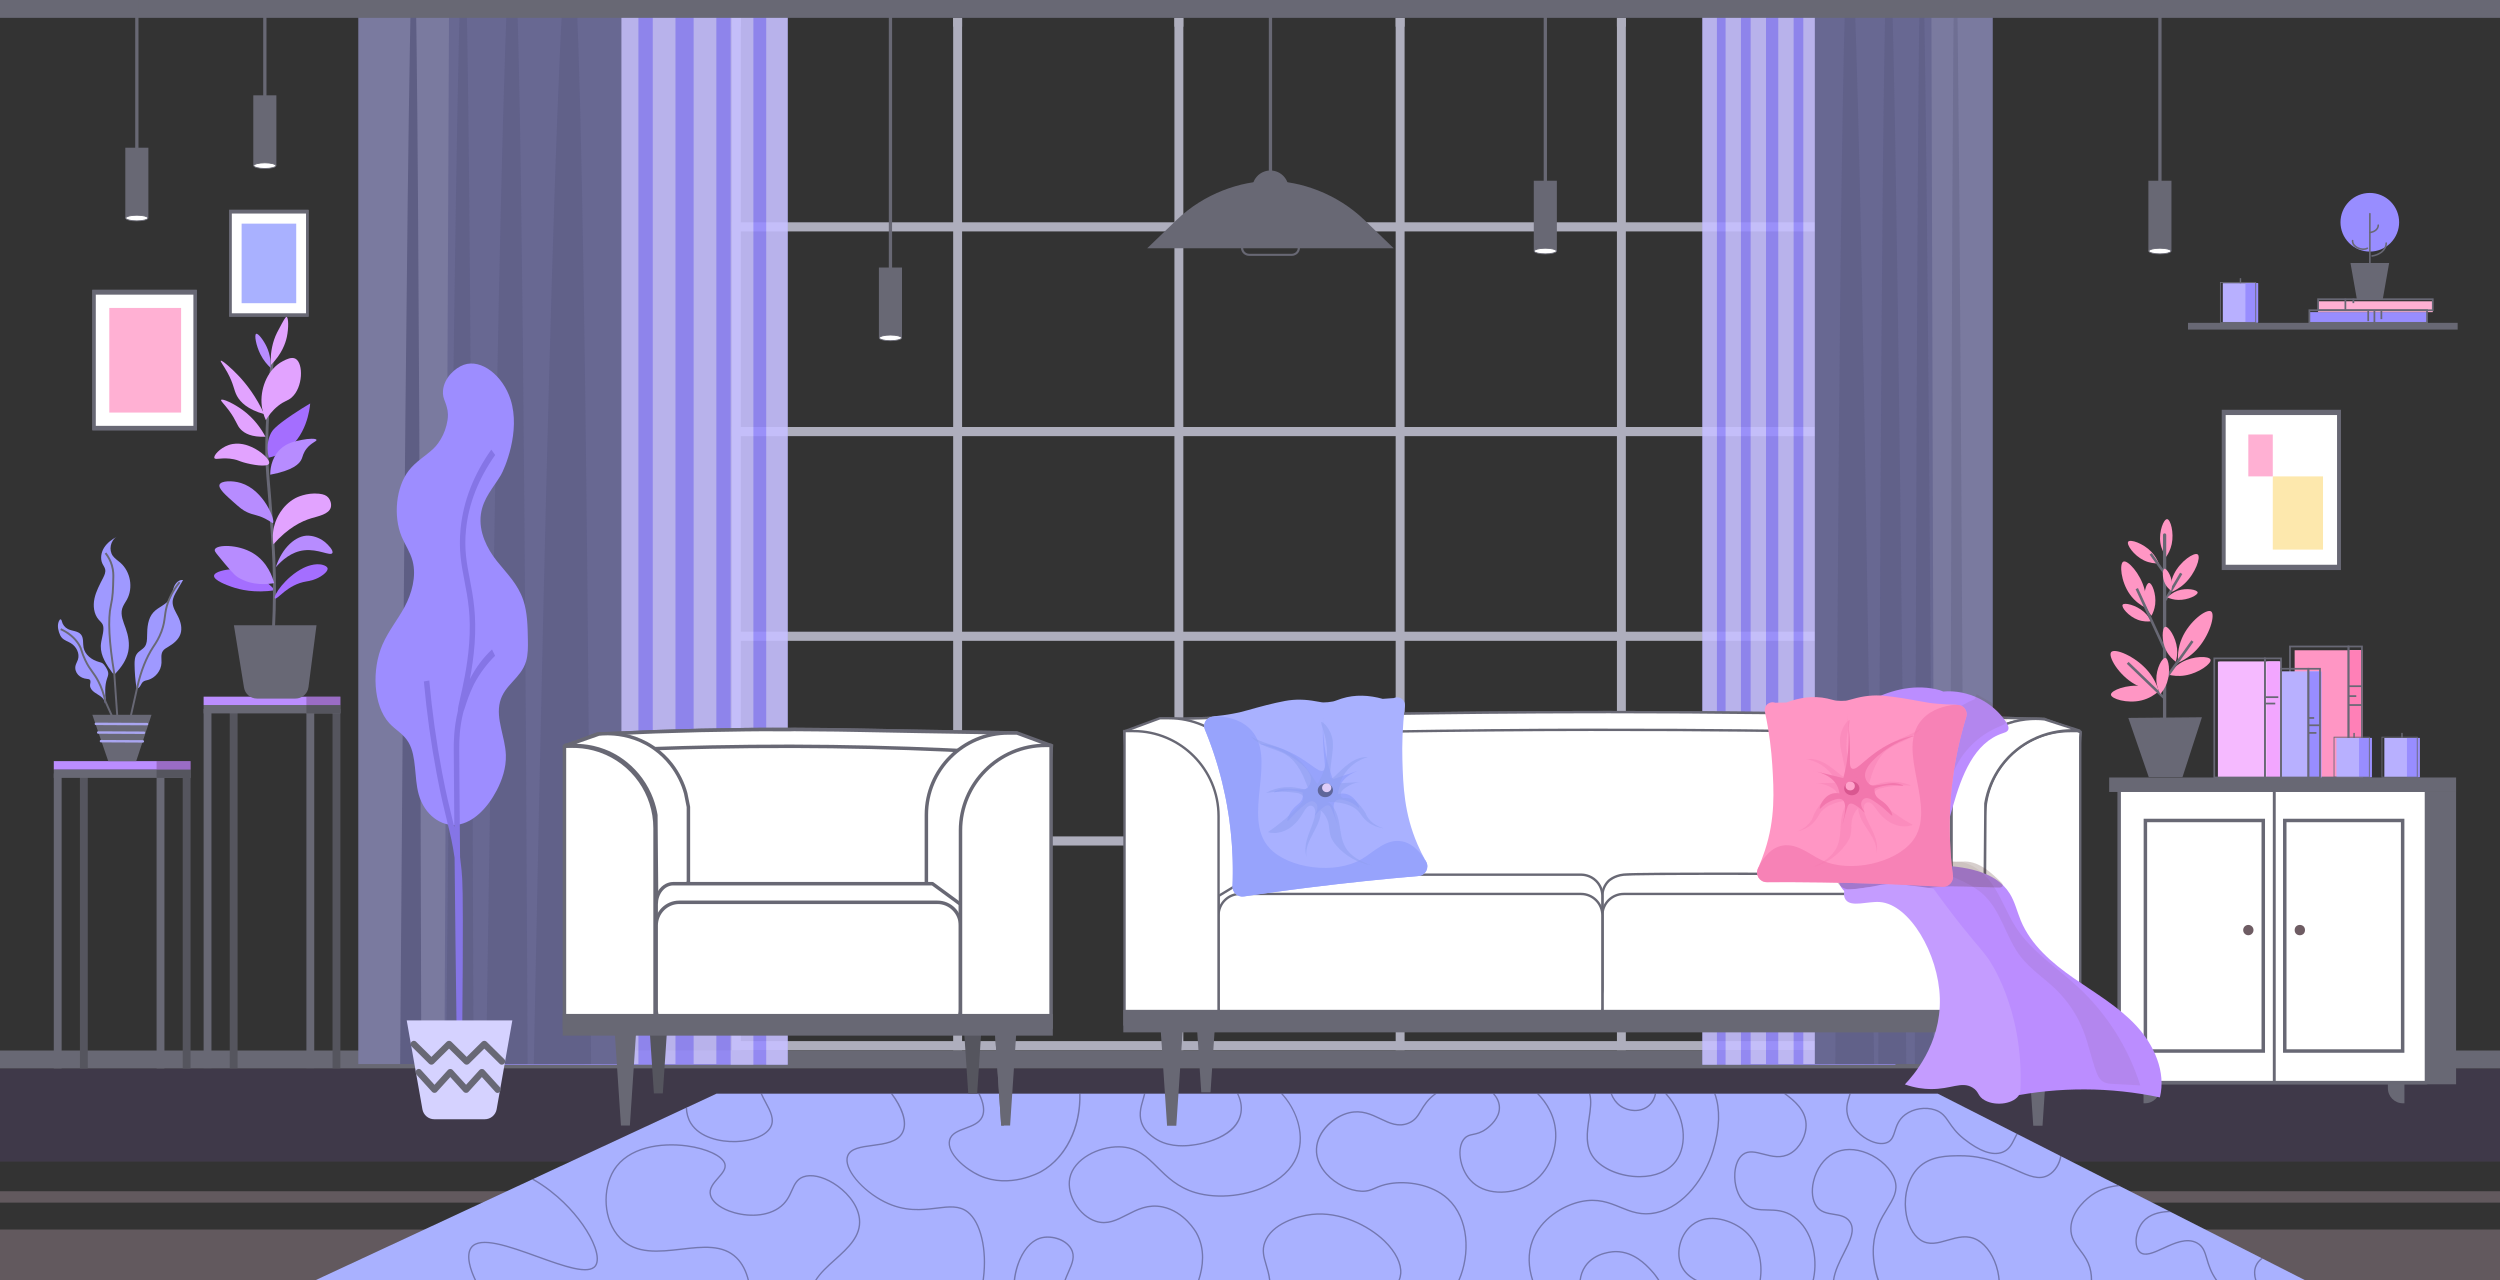<?xml version="1.0" encoding="UTF-8"?><svg xmlns="http://www.w3.org/2000/svg" xmlns:xlink="http://www.w3.org/1999/xlink" viewBox="0 0 2870 1470"><rect x="0" y="0" width="2870" height="1470" fill="#333333" stroke="none"/><defs><style>.cls-1{opacity:.08;}.cls-1,.cls-2{fill:#5b362f;}.cls-3{opacity:.12;}.cls-3,.cls-4,.cls-5{fill:#fff;}.cls-6{opacity:.11;}.cls-6,.cls-7{fill:#a46eff;}.cls-8{fill:url(#linear-gradient);opacity:.27;}.cls-9{fill:#687f26;}.cls-10{fill:#ebebff;}.cls-11,.cls-12{fill:#f277ad;}.cls-13{fill:#f5baff;}.cls-14{fill:#eecae0;}.cls-15{fill:#ffb0d3;}.cls-16{fill:#f2a6ff;}.cls-17{fill:#ffa3cb;}.cls-18{fill:#ff96c4;}.cls-19{fill:#fde8ad;}.cls-20{fill:#ff80b7;}.cls-21{fill:#686874;}.cls-22{fill:#686875;}.cls-23{fill:#686892;}.cls-24{fill:#988dff;}.cls-25{fill:#97a3fc;}.cls-26{fill:#9bca77;}.cls-27{fill:#9f99ff;}.cls-28{fill:#b8b0ff;}.cls-29{fill:#9d8dff;}.cls-30{fill:#8f9fef;}.cls-31{fill:#b48c7f;}.cls-32{fill:#b78cff;}.cls-33{fill:#65901c;}.cls-34{fill:#bb8dff;}.cls-35{fill:#8575e6;}.cls-36{fill:#a9a5f0;}.cls-37{fill:#a9b1ff;}.cls-38{fill:#aeaebd;}.cls-39{fill:#c49cff;}.cls-40{fill:#e0b59f;}.cls-41{fill:#d95790;}.cls-42{fill:#e2a3ff;}.cls-43{fill:#decdf9;}.cls-44{fill:#e09f9f;}.cls-45{fill:#d5d2ff;}.cls-46{fill:#6e5c63;}.cls-47{fill:#707f26;}.cls-48{fill:#55555e;}.cls-49{fill:#628f29;}.cls-50,.cls-51{fill:#47476e;}.cls-52{fill:#5b7f26;}.cls-53{fill:#3a3e4b;}.cls-54{fill:#585c74;}.cls-55{fill:#3c4053;}.cls-56{fill:#4c681c;}.cls-57{fill:#4f463c;}.cls-58{fill:#2f1247;opacity:.21;}.cls-59{fill:#8d5a32;opacity:.33;}.cls-60{opacity:.32;}.cls-61{opacity:.34;}.cls-62{opacity:.25;}.cls-63{opacity:.41;}.cls-64{opacity:.36;}.cls-65,.cls-66,.cls-51{opacity:.55;}.cls-67{opacity:.9;}.cls-66{fill:#353551;}.cls-2{opacity:.7;}.cls-68{fill:#2c2f39;opacity:.71;}.cls-69{fill:#451730;opacity:.28;}.cls-5{opacity:.45;}.cls-12{opacity:.64;}</style><linearGradient id="linear-gradient" x1="1888.3" y1="1035.25" x2="2108.55" y2="1035.25" gradientTransform="translate(2861.45) rotate(-180) scale(1 -1)" gradientUnits="userSpaceOnUse"><stop offset="0" stop-color="#fff"/><stop offset=".62" stop-color="#b07191"/><stop offset="1" stop-color="#7b5956"/></linearGradient></defs><g id="Layer_2"><rect class="cls-6" y="1226.5" width="2870" height="107"/><g class="cls-62"><rect class="cls-14" y="1411.5" width="2870" height="58.5"/></g><g class="cls-62"><rect class="cls-14" y="1367.54" width="2870" height="13.07"/></g><rect class="cls-21" y="1206" width="2870" height="20.5"/><g><g><rect class="cls-38" x="840.24" y="20.5" width="10.23" height="10.17"/><rect class="cls-38" x="1094.24" y="20.5" width="10.23" height="10.17"/><rect class="cls-38" x="1348.24" y="20.5" width="10.23" height="10.17"/><rect class="cls-38" x="1602.24" y="20.5" width="10.23" height="10.17"/><rect class="cls-38" x="1856.24" y="20.5" width="10.23" height="10.17"/><rect class="cls-38" x="2110.24" y="20.5" width="10.23" height="10.17"/><rect class="cls-38" x="840.24" y="255.2" width="1280.23" height="10.47"/><rect class="cls-38" x="840.24" y="490.2" width="1280.23" height="10.47"/><rect class="cls-38" x="840.24" y="725.2" width="1280.23" height="10.47"/><rect class="cls-38" x="840.24" y="960.2" width="1280.23" height="10.47"/><rect class="cls-38" x="840.24" y="1195.2" width="1280.23" height="10.47"/></g><g><rect class="cls-38" x="840.24" y="20.5" width="10.23" height="1185.17"/><rect class="cls-38" x="1094.24" y="20.5" width="10.23" height="1185.17"/><rect class="cls-38" x="1348.24" y="20.5" width="10.23" height="1185.17"/><rect class="cls-38" x="1602.24" y="20.5" width="10.23" height="1185.17"/><rect class="cls-38" x="1856.24" y="20.5" width="10.23" height="1185.17"/><rect class="cls-38" x="2110.24" y="20.5" width="10.23" height="1185.17"/></g></g><polygon class="cls-37" points="2646.85 1470 361.43 1470 610.64 1354.1 612.42 1353.27 787.18 1271.99 788.75 1271.26 822.59 1255.52 2224.54 1255.52 2314.88 1301.4 2316.3 1302.12 2365.03 1326.87 2366.57 1327.66 2398.39 1343.82 2430.91 1360.33 2430.92 1360.33 2433.63 1361.71 2433.84 1361.82 2489.35 1390.01 2492.28 1391.5 2596.04 1444.19 2597.61 1444.99 2638.64 1465.83 2646.85 1470"/><g><g><path class="cls-56" d="M454.2,1076.87c.53-4.68,13.51-7.44,22.27-7.66,21.99-.53,39.73,14.5,49.42,24.71-24.08,3.54-41.3-.55-51.51-4.18-4.04-1.43-20.81-7.39-20.19-12.88Z"/><path class="cls-57" d="M524.45,810.79c-4.25,40.58-7.98,81.71-6.27,122.56,.55,13.09,1.92,26.14,2.94,39.19,1.86,23.87,3.78,47.77,4.9,71.69,1.27,27.21,1.03,54.48-.32,81.69-.11,2.23-3.59,2.24-3.48,0,1.24-24.94,1.55-49.93,.61-74.89-.87-23.16-2.73-46.29-4.48-69.39-1.11-14.68-2.64-29.35-3.44-44.06-.81-14.87-.66-29.8-.13-44.68,.98-27.44,3.34-54.82,6.2-82.12,.23-2.21,3.71-2.23,3.48,0h0Z"/><path class="cls-49" d="M549.8,822.46c-4.51-2.53-10.69,.64-14.85,2.78-16.91,8.7-25.98,29.9-25.06,48.73,.42,8.63,2.89,15.63,5.1,20.42,2.76-4.67,7.27-11.03,14.39-16.71,7.67-6.12,11.02-5.59,15.78-9.75,13.54-11.83,14-40.22,4.64-45.48Z"/><path class="cls-49" d="M462.09,824.78c1.23-1.11,12.67,8.84,21.35,18.1,8.65,9.23,19.93,23.52,29.7,44.55-19.95-5.57-28.2-14.31-32.02-21.35-3.98-7.33-3.55-13.53-11.14-27.38-4.67-8.53-8.68-13.21-7.89-13.92Z"/><path class="cls-49" d="M566.97,874.9c-5.19,3.03-12.63,7.55-21.35,13.46-19.76,13.38-22.85,18.17-24.13,20.42-2.24,3.93-6.63,13.57-3.25,29.7,5.58-1.2,11.65-3.32,17.63-6.96,27.11-16.48,30.6-50.85,31.09-56.61Z"/><path class="cls-52" d="M462.55,870.72c1.38-1.93,14.83,4.17,25.52,12.07,13.44,9.92,21.57,21.95,26.45,31.09-16.17,.67-24.31-3.86-28.77-8.35-5.25-5.29-4.82-9.93-13.92-22.27-6.06-8.22-10.1-11.38-9.28-12.53Z"/><path class="cls-52" d="M454.67,938.93c-1.44-2.89,6.48-11.79,16.71-15.31,12.08-4.16,23.14,.67,26.91,2.32,11.36,4.97,22.34,15.39,20.42,19.49-2.12,4.53-20.01,1.41-29.7-1.39-6.05-1.75-6.35-2.64-11.6-3.71-13.59-2.77-21.46,1.19-22.74-1.39Z"/><path class="cls-52" d="M574.39,917.59c-.52-1.89-9.21-1.62-17.17,0-8.71,1.77-17.75,3.6-25.52,11.14-11.38,11.04-11.63,26.17-11.6,29.7,26.61-4.97,34.76-12.71,37.12-19.03,.91-2.43,1.77-6.8,5.57-11.6,5.45-6.89,12.07-8.51,11.6-10.21Z"/><path class="cls-9" d="M460.7,970.03c1.86-4.54,14.84-5.01,25.06-1.86,27.33,8.43,40.67,44.49,37.59,46.87-.83,.64-2.28-1.59-9.28-5.1-9.37-4.7-13.34-3.99-20.88-7.42-5.53-2.52-8.95-5.55-15.78-11.6-9.52-8.43-18.54-16.42-16.71-20.88Z"/><path class="cls-47" d="M577.17,980.7c-14.66-1.52-26.7,4.74-27.38,5.1-16.94,9.08-22.8,25.55-24.13,29.7-3.37,10.49-2.63,19.64-1.86,24.59,16.92-19.2,32.73-27.08,44.55-30.63,8.12-2.44,20.47-4.66,22.74-12.53,1.1-3.82-.21-8.86-3.25-12.07-1.99-2.1-4.87-3.57-10.67-4.18Z"/><path class="cls-33" d="M592.95,1050.31c1.66-2.86-4.8-9.73-8.82-12.99-6.96-5.65-14.89-7.24-19.03-7.42-14.73-.67-31.19,14.11-38.52,37.12,6.85-7.91,18.13-18.27,33.41-19.95,16.41-1.81,30.68,7.15,32.95,3.25Z"/><path class="cls-9" d="M455.13,1046.13c2.03-5.78,26.79-6.41,44.55,4.18,17.48,10.42,23.33,28.8,25.06,35.27-6.06,1.12-25.45,3.91-42.69-6.96-4.77-3-10.91-10.51-23.2-25.52-3.01-3.68-4.27-5.37-3.71-6.96Z"/><path class="cls-33" d="M582.74,1066.08c-9.74-3.52-22.05,2.44-23.67,3.25-21.35,10.63-36.02,33.1-33.41,35.73,2.38,2.4,14.4-16.43,37.12-19.95,2.15-.33,11.4-1.62,19.49-7.89,5.65-4.38,5.22-6.92,5.1-7.42-.49-2.17-3.34-3.24-4.64-3.71Z"/><path class="cls-49" d="M538.43,774.66c-.6-.13-1.52,.46-5.57,7.89-4.75,8.72-7.13,13.08-9.05,18.85-3.87,11.62-4.32,22.31-3.94,29.87,13.15-13.22,17.34-25.83,18.91-33.18,2.16-10.1,2.06-22.92-.35-23.43Z"/><path class="cls-49" d="M502.23,793.22c2.25-1,8.76,7.58,12.36,15.31,4.46,9.59,4.83,18.72,4.52,24.54-3.51-3.28-8.29-8.52-12.01-16.01-5-10.08-7.33-22.75-4.87-23.84Z"/></g><g><g><path class="cls-4" d="M477.53,1135l.2,1.27,11.63,71.8c1.2,7.43,7.62,12.89,15.15,12.89h45.24c6.66,0,12.42-4.27,14.52-10.36,.33-.96,.57-1.97,.7-3.01l9.24-71.31,.17-1.27h-96.86Z"/><polygon class="cls-4" points="469.6 1125.6 470.99 1136.27 580.92 1136.27 582.31 1125.6 469.6 1125.6"/></g><path class="cls-10" d="M469.6,1125.6l1.39,10.67h6.74l11.63,71.8c1.2,7.43,7.62,12.89,15.15,12.89h45.24c1.32,0,5.19-.17,8.97-2.9,3.75-2.71,5.14-6.29,5.57-7.54,1.08-7.46,2.17-14.93,3.25-22.39-.93,.45-20.13,9.25-37.47-2.32-.92-.62-16.46-11.37-16.48-30.16,0-9.05,3.59-15.84,5.57-19.03,0-.12,0-.23,.01-.35,.02-.42,.03-.84,.05-1.27,.13-3.13,.26-6.26,.38-9.4h-50.01Z"/></g></g><g><rect class="cls-21" x="263.03" y="240.7" width="91.21" height="122.59" transform="translate(617.27 603.99) rotate(180)"/><rect class="cls-4" x="266.04" y="244.75" width="85.18" height="114.5"/><rect class="cls-58" x="277.3" y="256.33" width="62.68" height="91.33" transform="translate(617.27 603.99) rotate(180)"/></g><g><rect class="cls-21" x="105.93" y="332.54" width="119.97" height="161.25" transform="translate(331.83 826.33) rotate(180)"/><rect class="cls-4" x="109.89" y="337.86" width="112.04" height="150.6"/><rect class="cls-58" x="125.39" y="353.1" width="82.44" height="120.12"/></g><g><g class="cls-67"><rect class="cls-24" x="576.53" width="327.78" height="1222.32"/><rect class="cls-5" x="590.51" width="18.97" height="1221.53"/><rect class="cls-5" x="629.48" width="24.94" height="1221.53"/><rect class="cls-5" x="671.26" width="18.97" height="1221.53"/><rect class="cls-5" x="706.85" width="26.05" height="1221.53"/><rect class="cls-5" x="749.39" width="26.05" height="1221.53"/><rect class="cls-5" x="796.28" width="26.05" height="1221.53"/><rect class="cls-5" x="838.84" width="26.04" height="1222.3"/><rect class="cls-5" x="879.63" width="24.68" height="1222.3"/></g><g><rect class="cls-23" x="411.33" width="302.06" height="1221.53"/><g><g class="cls-63"><path class="cls-51" d="M678.54,1221.53h-65.75c.02-.8,.03-1.6,.05-2.39,.01-.87,.03-1.73,.05-2.6,.06-3.48,.13-6.97,.2-10.44,.02-.8,.03-1.6,.04-2.39,.14-6.87,.27-13.72,.4-20.53,.13-6.42,.26-12.82,.38-19.2,3.37-171.12,6.6-323.7,9.7-458.25,.12-5.14,.24-10.25,.35-15.34,1.89-81.44,3.73-156.14,5.52-224.25,.03-1.01,.05-2.01,.08-3.01,.13-5.15,.27-10.27,.41-15.34,.1-3.86,.2-7.7,.3-11.51,.02-.63,.04-1.26,.05-1.89,2.18-81.16,4.29-152.37,6.33-213.85,.17-5.18,.34-10.31,.51-15.35,.93-27.47,1.84-52.91,2.74-76.31,1.06-27.54,2.09-52.27,3.11-74.25,.64-13.89,1.28-26.69,1.91-38.38,.3-5.67,.6-11.06,.9-16.21h16.15c.71,15.77,1.4,33.96,2.08,54.59,.72,21.96,1.42,46.71,2.11,74.25,.58,23.4,1.15,48.83,1.71,76.31,.1,5.05,.2,10.17,.31,15.35,1.07,54.78,2.1,117.28,3.08,187.67,.18,12.93,.36,26.12,.53,39.58,.07,5.07,.14,10.19,.2,15.34,.39,30.08,.77,61.44,1.14,94.13,.38,33.59,.75,68.57,1.12,104.93,.09,9.31,.18,18.71,.27,28.2,.05,5.09,.1,10.2,.15,15.34,.55,57.83,1.08,119.01,1.59,183.53,.12,14.41,.23,28.99,.34,43.73,.04,5.09,.08,10.21,.12,15.34,.29,38.76,.57,78.67,.85,119.72,.22,32.97,.44,66.69,.65,101.15,.02,2.91,.04,5.81,.06,8.73,.05,8.54,.1,17.14,.16,25.77,0,.8,0,1.6,0,2.39,.02,3.47,.04,6.96,.06,10.44,.01,.87,.01,1.73,.02,2.6,0,.8,.01,1.6,.01,2.39Z"/></g><g class="cls-63"><path class="cls-51" d="M605.71,1221.53h-47.61l.03-2.39c.06-4.37,.13-8.71,.19-13.04l.03-2.39c.09-6.01,.17-12.01,.25-17.98,.12-8.04,.23-16.05,.35-24,6.56-460.44,12.4-786.35,17.58-988.14,.4-15.66,.8-30.57,1.19-44.74,.77-27.54,1.52-52.28,2.25-74.25,.64-18.94,1.27-35.83,1.88-50.67,.05-1.32,.11-2.63,.16-3.92h11.7c.51,15.77,1.01,33.96,1.5,54.59,.52,21.96,1.03,46.71,1.53,74.25,.42,23.4,.83,48.84,1.24,76.31,.07,5.05,.14,10.17,.22,15.35,2.9,204.21,5.33,515.77,7.26,943,.02,6.66,.05,13.37,.09,20.1,.02,6.66,.05,13.37,.08,20.1,.01,.8,.01,1.6,.01,2.39,.02,3.47,.03,6.95,.05,10.44,0,.87,0,1.73,0,2.6,0,.8,.01,1.6,.01,2.39Z"/></g><g class="cls-63"><path class="cls-51" d="M543.63,1221.53h-31.58c5.59-599.89,10.4-981.73,14.52-1166.93,.45-20.63,.9-38.82,1.34-54.59h7.76c.34,15.77,.67,33.96,1,54.59,2.92,185.21,5.26,567.05,6.96,1166.93Z"/></g><path class="cls-3" d="M515.53,0c-.08,18.2-.16,36.39-.23,54.59-1.69,388.98-3.36,777.95-5.05,1166.93h-98.92V0h104.2Z"/><path class="cls-51" d="M483.64,1221.53h-24.29c4.3-599.89,8-981.73,11.17-1166.93,.35-20.63,.7-38.82,1.04-54.59h5.96c.26,15.77,.51,33.96,.77,54.59,2.23,185.21,4.04,567.05,5.35,1166.93Z"/></g></g></g><g><g class="cls-67"><rect class="cls-24" x="1954.31" width="221.65" height="1222.32"/><rect class="cls-5" x="2153.68" width="12.83" height="1221.53"/><rect class="cls-5" x="2123.29" width="16.87" height="1221.53"/><rect class="cls-5" x="2099.08" width="12.83" height="1221.53"/><rect class="cls-5" x="2070.22" width="17.62" height="1221.53"/><rect class="cls-5" x="2041.46" width="17.62" height="1221.53"/><rect class="cls-5" x="2009.75" width="17.62" height="1221.53"/><rect class="cls-5" x="1980.97" width="17.61" height="1222.3"/><rect class="cls-5" x="1954.31" width="16.69" height="1222.3"/></g><g><rect class="cls-23" x="2083.42" width="204.26" height="1221.53"/><g><g class="cls-63"><path class="cls-51" d="M2106.98,1221.53h44.46c-.01-.8-.02-1.6-.03-2.39,0-.87-.02-1.73-.03-2.6-.04-3.48-.09-6.97-.14-10.44-.01-.8-.02-1.6-.03-2.39-.09-6.87-.18-13.72-.27-20.53-.09-6.42-.18-12.82-.26-19.2-2.28-171.12-4.46-323.7-6.56-458.25-.08-5.14-.16-10.25-.24-15.34-1.28-81.44-2.52-156.14-3.73-224.25-.02-1.01-.03-2.01-.05-3.01-.09-5.15-.18-10.27-.28-15.34-.07-3.86-.14-7.7-.2-11.51-.01-.63-.03-1.26-.03-1.89-1.47-81.16-2.9-152.37-4.28-213.85-.11-5.18-.23-10.31-.34-15.35-.63-27.47-1.24-52.91-1.85-76.31-.72-27.54-1.41-52.27-2.1-74.25-.43-13.89-.87-26.69-1.29-38.38-.2-5.67-.41-11.06-.61-16.21h-10.92c-.48,15.77-.95,33.96-1.41,54.59-.49,21.96-.96,46.71-1.43,74.25-.39,23.4-.78,48.83-1.16,76.31-.07,5.05-.14,10.17-.21,15.35-.72,54.78-1.42,117.28-2.08,187.67-.12,12.93-.24,26.12-.36,39.58-.05,5.07-.09,10.19-.14,15.34-.26,30.08-.52,61.44-.77,94.13-.26,33.59-.51,68.57-.76,104.93-.06,9.31-.12,18.71-.18,28.2-.03,5.09-.07,10.2-.1,15.34-.37,57.83-.73,119.01-1.08,183.53-.08,14.41-.16,28.99-.23,43.73-.03,5.09-.05,10.21-.08,15.34-.2,38.76-.39,78.67-.57,119.72-.15,32.97-.3,66.69-.44,101.15-.01,2.91-.03,5.81-.04,8.73-.03,8.54-.07,17.14-.11,25.77,0,.8,0,1.6,0,2.39-.01,3.47-.03,6.96-.04,10.44,0,.87,0,1.73-.01,2.6,0,.8,0,1.6,0,2.39Z"/></g><g class="cls-63"><path class="cls-51" d="M2156.23,1221.53h32.2l-.02-2.39c-.04-4.37-.09-8.71-.13-13.04,0-.8-.01-1.6-.02-2.39-.06-6.01-.11-12.01-.17-17.98-.08-8.04-.16-16.05-.24-24-4.44-460.44-8.39-786.35-11.89-988.14-.27-15.66-.54-30.57-.8-44.74-.52-27.54-1.03-52.28-1.52-74.25-.43-18.94-.86-35.83-1.27-50.67-.03-1.32-.07-2.63-.11-3.92h-7.91c-.34,15.77-.68,33.96-1.01,54.59-.35,21.96-.7,46.71-1.03,74.25-.28,23.4-.56,48.84-.84,76.31-.05,5.05-.09,10.17-.15,15.35-1.96,204.21-3.6,515.77-4.91,943-.01,6.66-.03,13.37-.06,20.1-.01,6.66-.03,13.37-.05,20.1,0,.8,0,1.6,0,2.39-.01,3.47-.02,6.95-.03,10.44,0,.87,0,1.73,0,2.6,0,.8,0,1.6,0,2.39Z"/></g><g class="cls-63"><path class="cls-51" d="M2198.21,1221.53h21.36c-3.78-599.89-7.03-981.73-9.82-1166.93-.3-20.63-.61-38.82-.91-54.59h-5.25c-.23,15.77-.45,33.96-.68,54.59-1.97,185.21-3.56,567.05-4.71,1166.93Z"/></g><path class="cls-3" d="M2217.21,0c.05,18.2,.11,36.39,.16,54.59,1.14,388.98,2.27,777.95,3.41,1166.93h66.89V0h-70.46Z"/><g class="cls-63"><path class="cls-51" d="M2238.78,1221.53h16.43c-2.91-599.89-5.41-981.73-7.55-1166.93-.24-20.63-.47-38.82-.7-54.59h-4.03c-.18,15.77-.34,33.96-.52,54.59-1.51,185.21-2.73,567.05-3.62,1166.93Z"/></g></g></g></g><rect class="cls-21" width="2870" height="20.5"/><g class="cls-65"><path class="cls-50" d="M1240.5,1255.52h-1.62c.89,38.31-15.94,72.94-44.17,88.84-1.45,.82-35.81,19.79-69.77,4.47-16.45-7.42-37.43-25.3-34.05-39.58,1.73-7.36,9.47-10.22,17.65-13.24,8.02-2.96,16.31-6.03,19.79-13.61,3.25-7.08,1.57-16.53-3.49-26.88h-1.79c5.34,10.69,6.75,19.84,3.83,26.21-3.21,6.98-11.18,9.93-18.89,12.78-8.22,3.03-16.72,6.18-18.66,14.37-3.58,15.12,18,33.77,34.95,41.41,34.69,15.65,69.74-3.7,71.22-4.53,15.91-8.97,28.48-23.6,36.34-42.31,6.17-14.66,9.1-31.01,8.66-47.93Zm181.18,0h-1.76c3.22,6.49,5.18,13.99,3.88,21.91-4.23,25.86-40.62,35.4-59.27,36.83-6.45,.5-26.08,2.01-41.6-10.5-3.02-2.43-7.15-5.76-10.12-11.56-5.41-10.57-2.43-20.75,.2-29.74,.71-2.43,1.39-4.74,1.86-6.94h-1.63c-.47,2.05-1.1,4.22-1.77,6.49-2.71,9.28-5.79,19.79-.09,30.92,3.13,6.1,7.59,9.7,10.55,12.08,16.01,12.9,36.12,11.36,42.72,10.85,2.26-.17,55.24-4.62,60.73-38.17,1.31-8.01-.55-15.58-3.7-22.17Zm1112.55,189.41c-2.44-8.27-4.36-14.81-11.85-18.8-12.04-6.42-26.49,.24-39.24,6.11-10.97,5.05-20.44,9.42-25.95,4.65-6.75-5.83-4.96-23.39,3.43-33.55,7.69-9.31,20.31-11.59,31.66-11.84l-2.93-1.49c-10.9,.58-22.53,3.32-29.97,12.31-9.03,10.94-10.7,29.34-3.24,35.79,6.29,5.43,16.2,.86,27.67-4.42,12.41-5.72,26.48-12.19,37.81-6.15,6.91,3.68,8.65,9.62,11.08,17.84,2.04,6.95,4.52,15.35,11.08,24.62h1.97c-6.91-9.43-9.44-18.01-11.52-25.07Zm-131.78-72.77c9.35-6.42,20.09-9.56,31.18-10.45l-2.71-1.38h-.01c-9.98,1.14-20.19,4.21-29.36,10.51-4.11,2.82-24.61,17.96-25.02,39.31-.21,11.07,5.09,18.05,10.7,25.44,3.4,4.47,6.91,9.1,9.37,14.89,2.56,6.04,3.67,12.65,3.61,19.52h1.66c.03-6.8-1.04-13.65-3.8-20.15-2.53-5.97-6.11-10.68-9.56-15.23-5.44-7.16-10.58-13.92-10.38-24.44,.39-20.57,20.33-35.28,24.32-38.02Zm193.59,72.03c-3.1,2.39-5.36,5.17-6.77,8.32-2.53,5.64-2.04,11.68-.4,17.49h1.65c-1.63-5.66-2.18-11.5,.21-16.84,1.4-3.11,3.69-5.84,6.88-8.17l-1.57-.8Zm-428.73-56.4c6.78-11.07,12.65-20.63,8.79-33.19-3.89-12.68-16.51-25.01-32.14-31.43-14.32-5.88-28.41-5.77-39.67,.29-11.19,6.02-19.85,18.24-23.19,32.67-2.64,11.46-1.31,22.37,3.58,29.17,5.12,7.13,12.85,8.34,20.31,9.51,6.97,1.1,13.56,2.13,17.7,7.83,6.68,9.2,.45,21.49-6.76,35.72-4.97,9.83-10.48,20.69-11.86,31.64h1.61c1.4-10.62,6.8-21.28,11.68-30.91,7.14-14.09,13.88-27.4,6.62-37.39-4.53-6.24-11.75-7.37-18.74-8.47-7.14-1.12-14.53-2.28-19.26-8.86-4.62-6.44-5.86-16.86-3.32-27.88,3.23-13.99,11.6-25.81,22.39-31.62,10.83-5.83,24.43-5.91,38.3-.22,15.21,6.24,27.46,18.18,31.22,30.42,3.64,11.87-1.77,20.7-8.63,31.88-6.91,11.26-14.74,24.03-16.07,43.83-.82,12.22,.9,25.99,5.57,39.22h1.9c-4.85-13.36-6.68-27.22-5.88-39.11,1.31-19.41,9.03-32,15.85-43.1Zm147.57-86.39c-1.13,1.86-2.11,3.83-3.08,5.78-3.11,6.27-6.05,12.2-13.41,14.9-10.91,4.02-25.45-1.1-43.23-15.21-8.83-7.01-13.18-13.37-17.02-18.97-4.45-6.5-7.96-11.63-16.55-14.49-11.27-3.75-25.22-1.56-34.73,5.45-7.92,5.83-10.22,13.05-12.25,19.41-1.77,5.52-3.29,10.29-8.27,12.5-4.62,2.05-11.04,1.52-18.08-1.5-11.62-4.98-21.63-15.2-25.51-26.04-3.55-9.92-1.18-17.51,1.11-24.84,.3-.97,.6-1.92,.88-2.87h-1.67c-.24,.79-.49,1.58-.74,2.39-2.26,7.23-4.81,15.43-1.08,25.86,4.02,11.23,14.37,21.82,26.38,26.97,7.45,3.19,14.33,3.72,19.36,1.49,5.64-2.5,7.26-7.58,9.14-13.47,1.96-6.14,4.18-13.09,11.68-18.62,9.11-6.71,22.48-8.81,33.27-5.21,8.08,2.68,11.46,7.62,15.74,13.87,3.71,5.42,8.32,12.16,17.35,19.33,18.24,14.47,33.3,19.67,44.77,15.45,7.96-2.92,11.18-9.41,14.29-15.69,.99-1.99,1.97-3.95,3.07-5.77l-1.42-.72Zm-255.09,94.78c-10.83-7.61-21.41-7.79-30.75-7.95-9.79-.16-18.24-.3-25.8-7.96-7.58-7.67-11.74-20.53-10.85-33.55,.64-9.29,3.83-16.8,8.76-20.59,6.24-4.79,13.98-2.77,22.95-.43,9.76,2.55,20.82,5.43,31.63-.84,11.27-6.53,19.01-21.14,18.4-34.73-.69-15.52-12.31-26.12-23.8-34.61h-2.72c11.75,8.49,24.23,19.09,24.92,34.68,.58,13.03-6.82,27.03-17.6,33.27-10.25,5.95-20.51,3.27-30.42,.68-8.99-2.34-17.47-4.55-24.33,.72-5.3,4.06-8.72,11.99-9.38,21.74-.92,13.47,3.41,26.8,11.3,34.79,8.02,8.12,17.2,8.27,26.91,8.43,9.56,.16,19.44,.33,29.86,7.66,21.04,14.79,27.17,46.34,22.35,69.85-.18,.9-.39,1.79-.61,2.66h1.64c.19-.77,.37-1.55,.53-2.34,4.93-24.02-1.38-56.29-22.99-71.48Zm305.24-69.31c-1.42,8.71-6.42,17.12-13.44,21.27-10.64,6.31-21.9,1.21-37.49-5.84-16.02-7.25-35.96-16.27-63.41-16.27h-.02c-14.84,.01-35.15,.01-49.24,14.24-10.98,11.09-16.55,29.92-14.53,49.13,1.65,15.72,8.13,28.72,17.33,34.77,10.11,6.65,20.73,3.57,31.96,.31,10.93-3.17,22.23-6.45,33.42-.28,10.61,5.85,19.43,19.4,23.02,35.35,.79,3.51,1.31,7,1.55,10.45h1.61c-.25-3.56-.79-7.17-1.6-10.8-3.69-16.39-12.81-30.33-23.8-36.4-11.78-6.49-23.4-3.12-34.64,.14-10.87,3.16-21.14,6.14-30.64-.11-8.81-5.78-15.02-18.34-16.62-33.59-1.97-18.75,3.43-37.08,14.08-47.84,13.62-13.76,33.55-13.76,48.1-13.77h.02c27.1,0,46.87,8.95,62.75,16.13,15.43,6.98,27.61,12.49,38.97,5.76,7.39-4.38,12.59-12.89,14.16-21.86l-1.54-.79Zm-361.17,86.03c-13.87-12.2-42.18-22.54-61.68-7.36-13.14,10.22-19.11,30.23-13.6,45.56,3.28,9.14,9.92,14.83,17.29,18.9h3.49c-8.15-4.02-15.77-9.71-19.27-19.44-5.3-14.72,.45-33.94,13.07-43.76,18.78-14.62,46.19-4.53,59.64,7.3,15.71,13.81,20.21,35.74,16.99,55.9h1.6c3.21-20.59-1.45-42.97-17.53-57.1Zm-34.43-157.38h-1.71c6.42,17.25,5.88,39.58-1.82,65.08-9.12,30.17-32.67,63.76-64.74,70.79-16.69,3.65-28.39-1.13-40.77-6.2-12.9-5.27-26.23-10.73-45.89-6.47-20.99,4.55-46.42,20.28-55.91,45.16-5.59,14.66-4.86,30.76,.09,46.12h1.65c-4.97-15.17-5.77-31.08-.25-45.55,9.28-24.33,34.19-39.71,54.76-44.17,19.17-4.16,32.27,1.21,44.95,6.4,12.06,4.93,24.54,10.03,41.71,6.27,32.7-7.17,56.68-41.27,65.93-71.89,7.73-25.56,8.32-48.04,2-65.54Zm-69.77,0c-.82,4.2-2.73,8.91-6.87,12.73-9.1,8.39-23.58,6.9-32.32,.6-4.5-3.24-7.96-8.11-9.94-13.33h-1.67c2.04,5.73,5.77,11.1,10.67,14.63,9.27,6.67,24.64,8.22,34.35-.73,4.53-4.18,6.57-9.36,7.41-13.9h-1.63Zm13.82,0h-2.16c22.97,24.78,25.63,58.37,12.04,76.84-8.33,11.31-22.9,17.57-41.04,17.65h-.3c-21.12,0-42.49-8.88-52.05-21.66-9.61-12.84-7.24-28.75-4.95-44.14,1.53-10.32,3.01-20.26,.75-28.69h-1.68c2.35,8.23,.88,18.15-.66,28.46-2.33,15.71-4.75,31.95,5.26,45.33,10,13.36,31.39,22.3,53.32,22.3h.32c18.66-.08,33.68-6.58,42.31-18.3,13.79-18.74,11.43-52.52-11.16-77.79Zm-149.32,0c9.75,9.72,21.25,26.02,21.04,48.64-.17,18.46-8.89,44.36-32.9,56.63-19.13,9.77-47.96,10.82-63.71-6.5-12.36-13.58-15.73-37.26-6.67-46.91,2.76-2.94,5.75-3.57,9.54-4.35,4.01-.83,9-1.87,15.01-6.21,4.75-3.44,15.8-12.8,15.66-25.33-.07-6.14-2.72-11.53-6.54-15.97h-2.12c4.08,4.38,7,9.78,7.06,15.99,.13,11.78-10.45,20.72-15,24.01-5.73,4.15-10.33,5.1-14.39,5.94-3.91,.81-7.28,1.51-10.39,4.83-9.56,10.18-6.2,34.95,6.66,49.08,16.28,17.9,45.97,16.89,65.62,6.84,24.65-12.59,33.6-39.13,33.77-58.04,.2-22.3-10.7-38.59-20.4-48.65h-2.24Zm-101.62,120.06c-18.33-16.84-47.03-20.94-67.34-17.54-7.77,1.31-12.51,3.36-16.7,5.17-4.91,2.12-8.78,3.8-15.8,3.49-13.62-.6-29.01-8.23-39.2-19.43-5.53-6.08-11.99-15.95-11.37-28.4,1-19.87,19.84-36.54,36.72-40.59,14.15-3.4,25.1,1.83,35.69,6.88,10.57,5.05,20.57,9.82,32.42,5.08,8.07-3.22,11.25-8.57,14.92-14.78,3.65-6.13,7.73-13.02,17.53-19.94h-2.69c-8.85,6.73-12.88,13.52-16.21,19.13-3.68,6.19-6.58,11.09-14.14,14.11-11.2,4.48-20.89-.15-31.15-5.04-10.84-5.17-22.04-10.52-36.74-7-17.83,4.28-36.89,21.18-37.95,42.07-.51,10.29,3.56,20.51,11.79,29.55,10.46,11.51,26.29,19.34,40.31,19.96,7.37,.34,11.61-1.5,16.51-3.62,4.1-1.78,8.75-3.79,16.32-5.06,19.93-3.34,48.06,.67,66,17.14,24.36,22.37,25.67,63.62,12.37,93.24h1.73c13.22-30.12,11.69-71.73-13.02-94.42Zm233.38,82.04c-5.95-6.38-19.88-21.33-40.58-21.59-.97-.01-24.17-.1-36,17.01-3.62,5.23-5.48,11.11-6.19,16.96h1.61c.7-5.54,2.48-11.1,5.9-16.04,10.99-15.91,32.32-16.33,34.51-16.33h.15c20.01,.25,33.62,14.85,39.43,21.08,3.53,3.79,6.39,7.56,8.75,11.29h1.88c-2.49-4.08-5.58-8.22-9.46-12.38Zm-305.88-33.42c-18.52-17.99-51.72-34.49-84.13-30.83-16.56,1.88-46.71,10.84-54.66,32.52-3.49,9.53-1.17,17.32,1.53,26.35,1.57,5.26,3.27,10.96,4.08,17.76h1.61c-.81-7.01-2.56-12.84-4.16-18.22-2.72-9.11-4.87-16.31-1.56-25.34,7.68-20.95,37.14-29.64,53.34-31.48,31.88-3.61,64.58,12.66,82.83,30.39,12.55,12.19,19.22,25.58,18.28,36.75-.23,2.78-.92,5.41-1.97,7.9h1.73c.98-2.45,1.61-5.03,1.84-7.77,.97-11.64-5.87-25.5-18.76-38.03Zm-103.73-147.78c-3.58-7.72-8.28-14.78-13.83-20.9h-2.13c17.39,18.41,25.83,44.78,19.47,66.82-4.21,14.59-15.22,27.11-31.84,36.2-24.94,13.65-59.37,17.57-85.66,9.75-20.02-5.95-31.64-17.47-42.89-28.61-12.22-12.11-23.76-23.55-44.32-23.92-24.32-.44-53.35,14.18-57.79,36.64-3.89,19.62,10.95,44.12,30.53,50.42,13.33,4.29,24.33-1.37,35.97-7.35,11.94-6.14,24.29-12.49,40.61-9.13,24.72,5.09,37.91,28.6,38.46,29.6,10,18.17,7.51,38.18,2.21,54.06h1.69c5.28-16.12,7.67-36.36-2.5-54.83-.56-1.02-14.1-25.16-39.53-30.4-16.88-3.48-29.48,3.01-41.67,9.27-11.34,5.84-22.05,11.34-34.75,7.25-18.88-6.07-33.2-29.68-29.45-48.58,4.29-21.67,32.5-35.79,56.19-35.35,19.92,.36,30.72,11.06,43.23,23.46,10.85,10.75,23.15,22.94,43.56,29.01,26.67,7.92,61.58,3.95,86.88-9.88,17-9.3,28.28-22.16,32.61-37.17,4.07-14.12,2.28-30.58-5.05-46.36Zm-256.02,156.73c-7.06-12.15-25.13-16.26-36.94-12.35-10.77,3.56-20.1,14.77-25.6,30.74-2.08,6.01-3.44,12.28-4.1,18.46h1.71c2.28-21.06,12.71-42.46,28.49-47.68,11.21-3.71,28.58,.48,35.06,11.64,4.77,8.21,1.28,16.14-3.14,26.17-1.38,3.13-2.82,6.4-4.08,9.87h1.71c1.2-3.22,2.55-6.28,3.84-9.22,4.42-10.04,8.23-18.71,3.05-27.63Zm-350.56-167.86c-1.74-3.23-3.49-6.49-4.91-9.77h-1.74c1.48,3.54,3.37,7.06,5.24,10.53,5.28,9.81,10.27,19.08,5.6,27.63-5.05,9.21-20.4,15.51-39.11,16.05-18.11,.53-41.03-4.61-51.01-20.59-3.43-5.48-4.86-11.65-5.05-17.88l-1.57,.73c.28,6.26,1.8,12.46,5.26,18,10.34,16.55,33.87,21.89,52.42,21.34,19.27-.55,35.15-7.18,40.46-16.88,5.09-9.31-.34-19.4-5.59-29.16Zm231.87,125.64c-10.05-8.01-22.27-6.52-36.43-4.79-17.05,2.09-36.38,4.45-59.7-7.3-26.24-13.22-46.46-38.25-41.61-51.5,3.04-8.28,15.08-9.88,27.82-11.58,14.43-1.92,29.35-3.9,35.14-15.34,6.34-12.5-1.21-30.15-12.22-44.9h-2.06c11.2,14.76,18.83,32.4,12.86,44.18-5.42,10.68-19.91,12.61-33.93,14.48-13.24,1.76-25.74,3.42-29.11,12.61-5.59,15.27,18.19,41.29,42.39,53.48,23.75,11.97,44.19,9.47,60.62,7.46,14.36-1.76,25.7-3.14,35.24,4.45,14.55,11.6,21.76,42.58,17.53,75.35-.11,.83-.22,1.65-.34,2.47h1.62c.11-.75,.21-1.5,.31-2.26,4.3-33.3-3.15-64.88-18.13-76.81Zm-124.19,8.04c-2.06-18-16.93-33.11-30.15-41.26-13.01-8.01-26.25-10.78-35.42-7.4-7.63,2.81-10.46,9.15-13.46,15.86-3,6.72-6.4,14.34-15.21,20.22-16.1,10.75-39.79,9.24-56.11,2.98-11.25-4.32-18.97-10.87-20.66-17.51-1.82-7.15,3.49-13.18,8.63-19.02,4.96-5.63,9.64-10.94,7.86-17.01-2.73-9.31-20.96-18-44.32-21.13-30-4.01-67.98,1.36-84.62,28.44-12.99,21.14-13.04,57.92,7.61,78.98,18.4,18.78,44.97,15.71,70.65,12.74,24.39-2.82,47.42-5.48,62.85,9.76,6.27,6.2,10.78,14.89,13.31,25.38h1.64c-2.58-10.95-7.27-20.03-13.83-26.51-15.97-15.79-39.38-13.08-64.15-10.22-25.31,2.92-51.47,5.95-69.33-12.27-20.12-20.53-20.07-56.4-7.39-77.02,16.24-26.43,53.55-31.63,83.05-27.69,22.39,2.99,40.47,11.4,42.99,20,1.53,5.21-2.86,10.2-7.52,15.49-5.41,6.15-11.01,12.51-8.98,20.48,1.84,7.25,9.73,14.03,21.64,18.6,16.71,6.42,40.99,7.93,57.57-3.14,9.19-6.13,12.69-13.98,15.78-20.9,2.98-6.67,5.55-12.43,12.55-15.01,8.71-3.21,21.43-.49,34.03,7.27,12.9,7.95,27.4,22.65,29.4,40.07,2.22,19.38-13.08,33.12-27.87,46.42-8.52,7.66-17.22,15.49-22.54,24.43h1.81c5.12-8.25,13.32-15.62,21.8-23.24,15.09-13.57,30.7-27.59,28.39-47.79Zm-303.83,32.32c-5.78-16.04-19.24-35.3-36.01-51.51-8.56-8.28-20.44-18.17-35.15-26.51l-1.78,.83c15.03,8.39,27.14,18.44,35.82,26.83,16.6,16.05,29.92,35.08,35.61,50.9,3.38,9.37,3.7,16.75,.9,20.77-7.25,10.4-36.95-.34-65.67-10.72-32.65-11.8-66.41-24-76.8-10.31-3.24,4.27-4.02,10.69-2.32,19.09,1.18,5.83,3.51,12.37,6.85,19.34h1.8c-3.48-7.13-5.9-13.78-7.09-19.66-1.58-7.81-.88-13.97,2.03-17.8,9.68-12.76,42.88-.76,74.99,10.85,30.64,11.07,59.58,21.53,67.52,10.12,3.15-4.52,2.91-12.2-.7-22.22Z"/></g></g><g id="Layer_3"><rect class="cls-20" x="2695.5" y="746.5" width="16.02" height="146.06"/><rect class="cls-18" x="2634.25" y="746.5" width="77.83" height="146.06"/><rect class="cls-20" x="2696.06" y="746.5" width="16.02" height="146.06"/><path class="cls-22" d="M2697.06,893.58h-69.19v-152.41h69.19v152.41Zm-67.19-2h65.19v-148.41h-65.19v148.41Z"/><path class="cls-22" d="M2712.52,893.58h-17.45v-152.41h17.45v152.41Zm-15.45-2h13.45v-148.41h-13.45v148.41Z"/><g><g><rect class="cls-21" x="143.85" y="169.58" width="26.5" height="80.82"/><g><ellipse class="cls-4" cx="157.08" cy="250.31" rx="12.73" ry="3.26"/><path class="cls-21" d="M157.08,246.55c-6.57,0-13.23,1.29-13.23,3.76,0,.03,0,.05,0,.08,.13,2.42,6.72,3.68,13.22,3.68s13.08-1.26,13.21-3.68c0-.03,0-.05,0-.08,0-2.47-6.65-3.76-13.22-3.76Zm0,6.52c-7.3,0-12.01-1.57-12.22-2.68,0-.03,0-.05,0-.08,0-1.13,4.76-2.76,12.23-2.76s12.22,1.63,12.22,2.76c0,.03,0,.05,0,.08-.21,1.11-4.92,2.68-12.21,2.68Z"/></g></g><path class="cls-21" d="M158.97,0V172.05c0,2.42-3.75,2.41-3.75,0V0h3.75Z"/></g><g><g><rect class="cls-21" x="1760.79" y="207.48" width="26.5" height="80.82"/><g><ellipse class="cls-4" cx="1774.02" cy="288.21" rx="12.73" ry="3.26"/><path class="cls-21" d="M1774.03,284.45c-6.57,0-13.23,1.29-13.23,3.76,0,.03,0,.05,0,.08,.13,2.42,6.72,3.68,13.22,3.68s13.08-1.26,13.21-3.68c.01-.03,.01-.05,.01-.08,0-2.47-6.65-3.76-13.22-3.76Zm0,6.52c-7.3,0-12.01-1.57-12.22-2.68,0-.03,0-.05,0-.08,0-1.13,4.76-2.76,12.23-2.76s12.22,1.63,12.22,2.76c0,.03,0,.05-.01,.08-.21,1.11-4.92,2.68-12.21,2.68Z"/></g></g><path class="cls-21" d="M1775.92,7.72V209.95c0,2.42-3.75,2.41-3.75,0V7.72h3.75Z"/></g><g><g><rect class="cls-21" x="1008.98" y="307.13" width="26.5" height="80.82"/><g><ellipse class="cls-4" cx="1022.21" cy="387.87" rx="12.73" ry="3.26"/><path class="cls-21" d="M1022.22,384.11c-6.57,0-13.23,1.29-13.23,3.76,0,.03,0,.05,0,.08,.13,2.42,6.72,3.68,13.22,3.68s13.08-1.26,13.21-3.68c.01-.03,.01-.05,.01-.08,0-2.47-6.65-3.76-13.22-3.76Zm0,6.52c-7.3,0-12.01-1.57-12.22-2.68,0-.03,0-.05,0-.08,0-1.13,4.76-2.76,12.23-2.76s12.22,1.63,12.22,2.76c0,.03,0,.05-.01,.08-.21,1.11-4.92,2.68-12.21,2.68Z"/></g></g><path class="cls-21" d="M1024.11,16.83V308.81c0,3.49-3.75,3.48-3.75,0V16.83h3.75Z"/></g><path class="cls-21" d="M1460.37,7.72V209.95c0,2.42-3.75,2.41-3.75,0V7.72h3.75Z"/><g><g><rect class="cls-21" x="290.78" y="109.44" width="26.5" height="80.82"/><g><ellipse class="cls-4" cx="304.02" cy="190.17" rx="12.73" ry="3.26"/><path class="cls-21" d="M304.02,186.41c-6.57,0-13.23,1.29-13.23,3.76,0,.03,0,.05,0,.08,.13,2.42,6.72,3.68,13.22,3.68s13.08-1.26,13.21-3.68c0-.03,0-.05,0-.08,0-2.47-6.65-3.76-13.22-3.76Zm0,6.52c-7.3,0-12.01-1.57-12.22-2.68,0-.03,0-.05,0-.08,0-1.13,4.76-2.76,12.23-2.76s12.22,1.63,12.22,2.76c0,.03,0,.05,0,.08-.21,1.11-4.92,2.68-12.21,2.68Z"/></g></g><path class="cls-21" d="M305.91,0V111.91c0,2.42-3.75,2.41-3.75,0V0h3.75Z"/></g><g><g><rect class="cls-21" x="2466.34" y="207.48" width="26.5" height="80.82"/><g><ellipse class="cls-4" cx="2479.57" cy="288.21" rx="12.73" ry="3.26"/><path class="cls-21" d="M2479.58,284.45c-6.57,0-13.23,1.29-13.23,3.76,0,.03,0,.05,0,.08,.13,2.42,6.72,3.68,13.22,3.68s13.08-1.26,13.21-3.68c.01-.03,.01-.05,.01-.08,0-2.47-6.65-3.76-13.22-3.76Zm0,6.52c-7.3,0-12.01-1.57-12.22-2.68,0-.03,0-.05,0-.08,0-1.13,4.76-2.76,12.23-2.76s12.22,1.63,12.22,2.76c0,.03,0,.05-.01,.08-.21,1.11-4.92,2.68-12.21,2.68Z"/></g></g><path class="cls-21" d="M2481.47,7.72V209.95c0,2.42-3.75,2.41-3.75,0V7.72h3.75Z"/></g><g><rect class="cls-21" x="2550.55" y="470.41" width="136.89" height="184" transform="translate(5237.99 1124.82) rotate(180)"/><rect class="cls-4" x="2555.07" y="476.48" width="127.85" height="171.85"/><rect class="cls-19" x="2609.15" y="546.9" width="57.68" height="84.05"/><rect class="cls-15" x="2581.08" y="498.79" width="28.07" height="48.11" transform="translate(5190.23 1045.69) rotate(180)"/></g><g><g><rect class="cls-21" x="2466.8" y="908.92" width="352.79" height="335.83"/><g class="cls-64"><path class="cls-53" d="M2634.24,1208.58h-139.33v-268.67h139.33v268.67Zm-135.33-4h131.33v-260.67h-131.33v260.67Z"/></g><path class="cls-53" d="M2621.02,1067.74c0,3.28-2.66,5.93-5.93,5.93s-5.93-2.66-5.93-5.93,2.66-5.93,5.93-5.93,5.93,2.66,5.93,5.93Z"/><circle class="cls-53" cx="2674.21" cy="1067.74" r="5.93"/><rect class="cls-68" x="2643.2" y="900.48" width="3.33" height="342.38"/></g><g><path class="cls-21" d="M2741.28,1204.91h19v61.67h-1.69c-9.56,0-17.31-7.76-17.31-17.31v-44.35h0Z"/><path class="cls-21" d="M2478.09,1204.91h1.69v61.67h-19v-44.35c0-9.56,7.76-17.31,17.31-17.31Z" transform="translate(4940.56 2471.49) rotate(180)"/><g><rect class="cls-4" x="2432.8" y="907.03" width="352.79" height="335.83"/><path class="cls-21" d="M2785.59,1244.86h-352.79c-1.1,0-2-.9-2-2v-335.83c0-1.1,.9-2,2-2h352.79c1.1,0,2,.9,2,2v335.83c0,1.1-.9,2-2,2Zm-350.79-4h348.79v-331.83h-348.79v331.83Z"/></g><path class="cls-21" d="M2600.24,1208.58h-139.33v-268.67h139.33v268.67Zm-135.33-4h131.33v-260.67h-131.33v260.67Z"/><path class="cls-21" d="M2760.24,1208.58h-139.33v-268.67h139.33v268.67Zm-135.33-4h131.33v-260.67h-131.33v260.67Z"/><path class="cls-46" d="M2587.02,1067.74c0,3.28-2.66,5.93-5.93,5.93s-5.93-2.66-5.93-5.93,2.66-5.93,5.93-5.93,5.93,2.66,5.93,5.93Z"/><circle class="cls-46" cx="2640.21" cy="1067.74" r="5.93"/><rect class="cls-21" x="2609.2" y="900.48" width="3.33" height="342.38"/><rect class="cls-21" x="2421.32" y="892.56" width="398.28" height="16.6"/></g></g><polyline class="cls-21" points="2511.82 370.63 2821.39 370.63 2821.39 378.36 2511.82 378.36"/><g><rect class="cls-48" x="263.75" y="813.91" width="9" height="412.28"/><rect class="cls-48" x="381.75" y="813.91" width="9" height="412.28"/><rect class="cls-21" x="233.75" y="809.38" width="157" height="9.61"/><rect class="cls-21" x="233.75" y="813.91" width="9" height="412.28"/><rect class="cls-21" x="351.75" y="813.91" width="9" height="412.28"/><rect class="cls-48" x="351.75" y="809.38" width="39" height="9.61"/><rect class="cls-34" x="233.75" y="799.77" width="157" height="9.61"/><rect class="cls-69" x="351.75" y="799.77" width="39" height="9.61"/></g><g><rect class="cls-48" x="91.75" y="887.91" width="9" height="338.56"/><rect class="cls-21" x="61.75" y="883.38" width="157" height="9.61"/><rect class="cls-21" x="61.75" y="887.91" width="9" height="338.56"/><rect class="cls-48" x="209.75" y="887.91" width="9" height="338.56"/><rect class="cls-21" x="179.75" y="887.91" width="9" height="338.56"/><rect class="cls-48" x="179.75" y="883.38" width="39" height="9.61"/><rect class="cls-34" x="61.75" y="873.77" width="157" height="9.61"/><rect class="cls-69" x="179.75" y="873.77" width="39" height="9.61"/></g><g><rect class="cls-21" x="263.12" y="241.11" width="91.21" height="122.59" transform="translate(617.44 604.81) rotate(180)"/><rect class="cls-4" x="266.13" y="245.15" width="85.18" height="114.5"/><rect class="cls-37" x="277.38" y="256.74" width="62.68" height="91.33"/></g><g><rect class="cls-21" x="106.01" y="332.95" width="119.97" height="161.25" transform="translate(331.99 827.15) rotate(180)"/><rect class="cls-4" x="109.97" y="338.27" width="112.04" height="150.6"/><rect class="cls-15" x="125.47" y="353.51" width="82.44" height="120.12"/></g><g><g><path class="cls-7" d="M245.7,660.91c.52-4.58,13.23-7.29,21.81-7.5,21.52-.52,38.89,14.19,48.38,24.19-23.58,3.47-40.43-.54-50.42-4.09-3.95-1.4-20.37-7.23-19.76-12.61Z"/><path class="cls-22" d="M314.47,412.18c-4.16,39.72-7.81,79.99-6.14,119.97,.54,12.81,1.88,25.59,2.88,38.37,1.83,23.37,3.7,46.77,4.79,70.18,1.24,26.64,1.01,53.33-.32,79.97-.11,2.18-3.52,2.2-3.41,0,1.22-24.42,1.52-48.88,.6-73.31-.85-22.67-2.67-45.31-4.39-67.93-1.09-14.37-2.58-28.74-3.37-43.13-.79-14.56-.65-29.17-.13-43.73,.96-26.86,3.27-53.66,6.07-80.39,.23-2.16,3.64-2.18,3.41,0h0Z"/><path class="cls-42" d="M339.28,411.86c-4.42-2.48-10.46,.63-14.54,2.73-16.55,8.51-25.44,29.27-24.53,47.7,.42,8.44,2.83,15.3,5,19.99,2.7-4.57,7.11-10.79,14.08-16.35,7.5-5.99,10.78-5.47,15.45-9.54,13.26-11.58,13.71-39.37,4.54-44.52Z"/><path class="cls-42" d="M253.42,414.13c1.21-1.09,12.41,8.66,20.9,17.72,8.47,9.04,19.51,23.02,29.07,43.61-19.53-5.46-27.6-14.01-31.34-20.9-3.89-7.17-3.48-13.24-10.9-26.8-4.57-8.35-8.49-12.93-7.72-13.63Z"/><path class="cls-7" d="M356.09,463.19c-5.08,2.97-12.37,7.4-20.9,13.17-19.34,13.1-22.37,17.79-23.62,19.99-2.2,3.85-6.5,13.28-3.18,29.07,5.46-1.18,11.41-3.25,17.26-6.81,26.54-16.13,29.95-49.78,30.44-55.42Z"/><path class="cls-42" d="M253.88,459.1c1.35-1.89,14.52,4.09,24.98,11.81,13.15,9.71,21.12,21.49,25.89,30.44-15.83,.66-23.8-3.78-28.16-8.18-5.14-5.18-4.71-9.72-13.63-21.81-5.94-8.05-9.89-11.14-9.09-12.27Z"/><path class="cls-42" d="M246.15,525.88c-1.41-2.83,6.34-11.55,16.35-14.99,11.83-4.07,22.65,.66,26.35,2.27,11.13,4.86,21.87,15.06,19.99,19.08-2.08,4.44-19.59,1.38-29.07-1.36-5.92-1.71-6.22-2.59-11.36-3.63-13.3-2.71-21,1.16-22.26-1.36Z"/><path class="cls-32" d="M363.36,504.98c-.51-1.85-9.01-1.58-16.81,0-8.52,1.73-17.38,3.53-24.98,10.9-11.14,10.81-11.39,25.62-11.36,29.07,26.05-4.87,34.03-12.44,36.34-18.63,.89-2.38,1.73-6.65,5.45-11.36,5.34-6.75,11.81-8.33,11.36-9.99Z"/><path class="cls-32" d="M252.06,556.31c1.83-4.45,14.52-4.9,24.53-1.82,26.76,8.25,39.81,43.55,36.8,45.88-.81,.63-2.23-1.56-9.09-5-9.18-4.6-13.06-3.9-20.44-7.27-5.41-2.47-8.76-5.43-15.45-11.36-9.31-8.25-18.14-16.08-16.35-20.44Z"/><path class="cls-42" d="M366.08,566.76c-14.35-1.49-26.14,4.64-26.8,5-16.58,8.89-22.32,25.01-23.62,29.07-3.3,10.27-2.57,19.22-1.82,24.08,16.57-18.8,32.04-26.51,43.61-29.98,7.95-2.38,20.04-4.56,22.26-12.27,1.08-3.74-.2-8.67-3.18-11.81-1.94-2.05-4.76-3.5-10.45-4.09Z"/><path class="cls-32" d="M381.53,634.9c1.63-2.8-4.7-9.53-8.63-12.72-6.81-5.54-14.58-7.09-18.63-7.27-14.42-.65-30.54,13.81-37.7,36.34,6.7-7.75,17.75-17.89,32.71-19.53,16.07-1.77,30.03,7,32.25,3.18Z"/><path class="cls-32" d="M246.61,630.81c1.99-5.66,26.22-6.27,43.61,4.09,17.11,10.2,22.84,28.19,24.53,34.52-5.93,1.09-24.91,3.83-41.79-6.81-4.67-2.94-10.68-10.29-22.71-24.98-2.95-3.6-4.18-5.26-3.63-6.81Z"/><path class="cls-7" d="M371.53,648.82c-9.53-3.44-21.58,2.39-23.17,3.18-20.9,10.41-35.26,32.4-32.71,34.98,2.33,2.35,14.1-16.08,36.34-19.53,2.1-.33,11.16-1.58,19.08-7.72,5.53-4.29,5.11-6.77,5-7.27-.48-2.13-3.27-3.17-4.54-3.63Z"/><path class="cls-42" d="M328.97,363.82c-.58-.13-1.49,.45-5.45,7.72-4.65,8.54-6.98,12.8-8.86,18.45-3.79,11.37-4.23,21.84-3.86,29.24,12.88-12.94,16.98-25.29,18.51-32.48,2.11-9.89,2.02-22.43-.34-22.94Z"/><path class="cls-32" d="M294.09,383.24c2.2-.98,8.57,7.42,12.09,14.99,4.37,9.39,4.73,18.33,4.43,24.02-3.44-3.21-8.12-8.34-11.75-15.67-4.89-9.86-7.17-22.27-4.77-23.34Z"/></g><path class="cls-22" d="M268.53,717.81l.2,1.24,11.39,70.29c1.18,7.27,7.46,12.62,14.83,12.62h44.29c6.52,0,12.16-4.18,14.21-10.15,.32-.94,.56-1.93,.69-2.95l9.04-69.81,.16-1.24h-94.82Z"/></g><g><rect class="cls-28" x="2600.11" y="770.97" width="64.79" height="121.59" transform="translate(5265.01 1663.53) rotate(180)"/><rect class="cls-24" x="2651.57" y="770.97" width="13.33" height="121.59" transform="translate(5316.47 1663.53) rotate(180)"/></g><g><rect class="cls-13" x="2547.71" y="759.56" width="70.87" height="133"/><rect class="cls-16" x="2603.99" y="759.56" width="14.58" height="133"/></g><g><rect class="cls-28" x="2598.55" y="770.97" width="64.79" height="121.59" transform="translate(5261.89 1663.53) rotate(180)"/><rect class="cls-24" x="2650.01" y="770.97" width="13.33" height="121.59" transform="translate(5313.34 1663.53) rotate(180)"/></g><g><rect class="cls-13" x="2546.15" y="759.56" width="70.87" height="133"/><rect class="cls-16" x="2602.43" y="759.56" width="14.58" height="133"/></g><g><g><path class="cls-4" d="M649.27,855.71v180.13h502.65c4.89-64.18,9.78-128.37,14.67-192.55,.04-.62,.1-1.24,.14-1.86-1.23-.02-2.45-.04-3.66-.05-9.62-.14-18.81-.28-27.61-.42-71.55-1.11-116.33-1.96-145.08-2.56-10.38-.21-40.15-.85-78.95-.95-11.22-.04-22.45,0-33.67,.06-1.87,0-3.87,.02-6.02,.03-1.47,0-3.02,.02-4.64,.04-.64,0-1.3,0-1.98,.02-2.01,0-4.12,.03-6.35,.05-.63,0-1.27,0-1.9,.02-.51,0-1.01,0-1.53,.02-17.17,.19-34.34,.47-51.52,.87-34.61,.8-69.22,2.03-103.84,3.69-.84,.04-1.68,.08-2.53,.12-3.47,.17-6.94,.34-10.41,.52-.51,.03-1.01,.05-1.52,.08-.93,.35-1.86,.69-2.79,1.03-4.89,1.81-9.77,3.6-14.65,5.41-2.76,1.01-5.52,2.03-8.27,3.05-1.77,.62-3.54,1.25-5.31,1.87-1.14,.4-2.29,.8-3.43,1.2-.61,.06-1.2,.12-1.81,.19Z"/><path class="cls-21" d="M1151.92,1037.84h-502.65c-1.1,0-2-.9-2-2v-180.13c0-1.03,.77-1.88,1.79-1.99l1.57-.16,8.51-2.99c2.51-.93,5.06-1.87,7.61-2.81l.63-.23c2.84-1.05,5.69-2.1,8.54-3.15l8.9-3.29c.19-.07,.39-.11,.59-.12l1.52-.08c3.47-.18,6.94-.35,10.41-.52l2.52-.12c34.38-1.65,69.33-2.9,103.9-3.7,16.66-.39,34-.68,51.54-.87l3.43-.04c2.25-.03,4.36-.04,6.38-.05,.7,0,1.35-.02,1.98-.02,1.51-.02,2.98-.03,4.37-.03l6.27-.03c8.15-.05,16.11-.08,23.66-.08,3.34,0,6.69,0,10.03,.02,37.9,.1,67.19,.71,78.22,.94l.77,.02c36.96,.78,85.77,1.64,145.08,2.56l31.26,.47c.55,0,1.07,.24,1.44,.65,.37,.41,.56,.95,.52,1.49l-.14,1.86-14.67,192.56c-.08,1.04-.95,1.85-1.99,1.85Zm-500.65-4h498.79l14.51-190.44-29.14-.44c-59.31-.92-108.13-1.78-145.1-2.56l-.77-.02c-11.02-.23-40.28-.83-78.15-.94-3.34-.01-6.68-.02-10.02-.02-7.55,0-15.5,.03-23.64,.08l-6.27,.03c-1.39,0-2.85,.02-4.38,.04-.64,0-1.27,0-1.92,.02-2.08,0-4.18,.03-6.41,.05l-3.42,.04c-17.54,.19-34.86,.48-51.5,.87-34.53,.8-69.45,2.04-103.79,3.69l-2.52,.12c-3.48,.17-6.95,.34-10.41,.52l-1.22,.06-8.62,3.18c-2.85,1.05-5.69,2.1-8.54,3.15l-.63,.23c-2.55,.94-5.09,1.87-7.63,2.82l-8.77,3.08c-.15,.05-.3,.09-.46,.1h-.01v176.33Z"/></g><g><path class="cls-4" d="M649.27,855.71v8.59c.2,0,.4-.03,.61-.04h.04s.07,0,.11,0c3.32-.2,6.64-.4,9.96-.58h0c7.4-.45,14.81-.85,22.2-1.23,.18,0,.36-.02,.54-.03,.21,0,.44-.03,.65-.04,2.07-.11,4.15-.21,6.22-.31h0c1.09-.06,2.16-.12,3.24-.17,.1,0,.19,0,.28-.02,4.67-.23,9.34-.45,14.01-.68,.64-.03,1.28-.06,1.92-.09,14.02-.64,28.03-1.21,42.05-1.71,.14,0,.29-.02,.44-.02,21.57-.77,43.15-1.37,64.73-1.81,15.22-.31,30.43-.53,45.64-.67,16.5-.16,33.01-.21,49.51-.17,58.49,.15,116.96,1.53,175.45,4.15,11.04,.49,22.08,1.02,33.12,1.6,7.8,.41,15.58,.84,23.38,1.29,2.85,.16,5.7,.33,8.53,.51,3.44-7.05,6.86-14.11,10.3-21.15,.28-.59,.58-1.18,.86-1.77-9.62-.14-18.81-.28-27.61-.42-71.55-1.11-116.33-1.96-145.08-2.56-10.38-.21-40.15-.85-78.95-.95-7.31,.4-9.44,0-33.67,.06-1.87,0-3.87,.02-6.02,.03-1.47,0-3.02,.02-4.64,.04-.64,0-1.3,0-1.98,.02-2.01,0-4.12,.03-6.35,.05-.63,0-1.27,0-1.9,.02-.51,0-1.01,0-1.53,.02-17.17,.19-34.34,.47-51.52,.87-34.61,.8-69.22,2.03-103.84,3.69-.84,.04-1.68,.08-2.53,.12-3.47,.17-6.94,.34-10.41,.52-.51,.03-1.01,.05-1.52,.08-.93,.35-1.86,.69-2.79,1.03-4.89,1.81-9.77,3.6-14.65,5.41-2.76,1.01-5.52,2.03-8.27,3.05-1.76,.66-3.22,1.23-5.31,1.87-2.16,.67-3.99,1.11-5.23,1.39Z"/><path class="cls-21" d="M1151.92,866.3s-.08,0-.13,0c-2.83-.18-5.68-.35-8.52-.51-7.8-.45-15.58-.88-23.37-1.29-11.02-.58-22.16-1.12-33.11-1.6-58.13-2.6-117.13-4-175.37-4.14-16.56-.04-33.25,.01-49.48,.17-15.13,.13-30.48,.36-45.62,.67-21.87,.44-43.64,1.05-64.7,1.8-.18,0-.28,0-.38,.01-14.01,.5-28.15,1.07-42.1,1.71l-1.93,.09c-4.66,.22-9.32,.45-13.99,.68,.02,0-.06,0-.14,0-.03,0-.11,0-.13,0l-.31,.02c-.97,.05-1.94,.1-2.91,.15-.04,0-.08,0-.11,0-1.98,.1-4.04,.2-6.11,.31l-1.22,.06c-8.68,.45-15.73,.84-22.18,1.23-.04,0-.08,0-.12,0-3.22,.17-6.53,.37-9.84,.57,0,0,0,0-.01,0-.07,0-.14,.01-.22,.01l-.55,.03c-.55,.03-1.08-.18-1.47-.55-.39-.38-.62-.9-.62-1.44v-8.59c0-.94,.65-1.75,1.57-1.95,1.67-.37,3.38-.83,5.08-1.35,1.77-.54,3.06-1.03,4.55-1.59l.65-.24c2.56-.95,5.12-1.9,7.69-2.84l.59-.22c2.85-1.06,5.71-2.11,8.57-3.17l8.87-3.28c.19-.07,.39-.11,.59-.12l1.52-.08c3.47-.18,6.95-.35,10.42-.52l2.52-.12c34.38-1.65,69.33-2.9,103.9-3.7,16.66-.39,34-.68,51.54-.87l3.43-.04c2.25-.03,4.36-.04,6.38-.05,.7,0,1.35-.02,1.98-.02,1.52-.02,3-.03,4.41-.04l6.24-.03c10.93-.03,17.36,.03,21.79,.08,5.56,.06,8.1,.06,11.78-.14,.04,0,.09,0,.11,0,37.9,.1,67.19,.71,78.22,.94l.77,.02c36.96,.78,85.77,1.64,145.08,2.56l27.6,.42c.68,.01,1.31,.37,1.67,.95,.36,.58,.39,1.31,.1,1.92l-11.16,22.93c-.34,.69-1.04,1.12-1.8,1.12Zm-251.66-11.56c3.73,0,7.45,0,11.18,.02,58.29,.15,117.34,1.55,175.53,4.15,10.95,.49,22.1,1.02,33.14,1.6,7.8,.41,15.59,.84,23.39,1.29,2.4,.14,4.81,.28,7.21,.42l9.2-18.89-24.46-.37c-59.31-.92-108.13-1.78-145.1-2.56l-.77-.02c-11.01-.23-40.25-.83-78.09-.94-3.74,.2-6.32,.2-11.98,.14-4.43-.05-10.85-.11-21.74-.08l-6.23,.03c-1.4,0-2.87,.02-4.41,.04-.64,0-1.27,0-1.92,.02-2.08,0-4.18,.03-6.41,.05l-3.42,.04c-17.54,.19-34.86,.48-51.5,.87-34.53,.8-69.45,2.04-103.79,3.69l-2.52,.12c-3.48,.17-6.94,.34-10.41,.52l-1.22,.06-8.59,3.17c-2.86,1.05-5.71,2.11-8.57,3.17l-.6,.22c-2.56,.94-5.12,1.88-7.67,2.83l-.64,.24c-1.49,.56-2.89,1.09-4.78,1.67-1.27,.39-2.55,.75-3.82,1.06v4.88c2.87-.17,5.73-.34,8.6-.49,.01,0,.02,0,.03,0,6.45-.39,13.5-.78,22.18-1.23l1.21-.06c2.07-.11,4.14-.21,6.21-.31,0,0,.01,0,.02,0,.98-.06,1.94-.1,2.91-.15l.45-.02s.1,0,.14,0c4.67-.23,9.34-.45,14.01-.68l1.93-.09c13.96-.64,28.11-1.21,42.06-1.71,.12,0,.32-.02,.52-.02,21.02-.76,42.81-1.36,64.69-1.81,15.16-.31,30.52-.54,45.67-.67,12.6-.12,25.5-.18,38.35-.18Z"/></g><polygon class="cls-48" points="743.56 1148.42 744.55 1163.38 744.6 1163.99 745.73 1180.96 746.25 1188.91 750.68 1255.21 760.91 1255.21 765.33 1188.91 765.86 1180.96 766.96 1164.46 766.99 1163.99 768.03 1148.42 743.56 1148.42"/><polygon class="cls-21" points="1142.24 1185.35 1149.36 1292.14 1159.6 1292.14 1166.72 1185.35 1142.24 1185.35"/><polygon class="cls-48" points="1104.42 1148.42 1111.54 1255.21 1121.77 1255.21 1128.89 1148.42 1104.42 1148.42"/><polygon class="cls-21" points="1142.24 1185.35 1149.36 1292.14 1152.48 1292.14 1159.6 1185.35 1142.24 1185.35"/><polygon class="cls-21" points="705.73 1185.35 705.97 1188.91 712.85 1292.14 723.09 1292.14 729.97 1188.91 730.21 1185.35 705.73 1185.35"/><path class="cls-31" d="M647.59,856.96c.13,1.75,.27,3.52,.4,5.27,.43,5.62,.85,11.24,1.28,16.86,3.97,52.25,7.94,104.5,11.91,156.74,3.17,41.69,6.34,83.39,9.5,125.1,16.91,.81,33.82,1.63,50.73,2.44,4.28,.2,8.57,.41,12.85,.61,2.79,.13,5.56,.27,8.35,.4,.4,.02,.81,.04,1.21,.06,2.73,.12,5.46,.26,8.19,.39,.07,0,.13,0,.2,0,.36,.02,.72,.04,1.08,.05,12.63,.61,25.25,1.21,37.88,1.82v-230.31c0-4.86-.36-9.64-1.09-14.3-2.52-16.51-9.33-31.6-19.26-44.1-.16-.21-.32-.43-.49-.63-5.3-6.57-11.47-12.41-18.33-17.34-.29-.21-.59-.42-.89-.62-11.28-7.94-24.37-13.45-38.55-15.78-4.91-.82-9.96-1.25-15.09-1.27h-10.31c-.18,.06-.35,.13-.52,.2-.37,.13-.73,.27-1.09,.4-.93,.35-1.86,.69-2.79,1.03-4.89,1.81-9.77,3.6-14.65,5.41-2.76,1.01-5.52,2.03-8.27,3.05-1.76,.65-3.52,1.3-5.27,1.94-1.17,.44-2.34,.87-3.52,1.3-.02,0-.03,0-.04,.02-.04,0-.06,.03-.1,.04h0c-.53,.2-1.08,.4-1.61,.6-.18,.06-.35,.13-.53,.2-.05,.02-.12,.04-.17,.06-.2,.07-.39,.14-.59,.21-.13,.05-.27,.1-.4,.15Z"/><g><path class="cls-4" d="M648,856.6v324.36h104.01v-230.31c0-40.94-26.15-75.76-62.66-88.67-.06-.03-.12-.05-.2-.07-.4-.15-.81-.28-1.22-.43-8.17-2.74-16.85-4.4-25.85-4.79-1.37-.06-2.75-.09-4.13-.09h-9.96Z"/><path class="cls-21" d="M752.01,1182.96h-104.01c-1.1,0-2-.9-2-2v-324.36c0-1.1,.9-2,2-2h9.96c1.5,0,2.88,.03,4.22,.09,9.01,.39,17.9,2.04,26.4,4.89l.35,.12c.29,.1,.58,.2,.86,.3,.1,.03,.2,.07,.29,.11,38.24,13.56,63.93,49.93,63.93,90.54v230.31c0,1.1-.9,2-2,2Zm-102.01-4h100.01v-228.31c0-38.93-24.65-73.81-61.33-86.79-.04-.01-.08-.03-.11-.05-.04-.01-.08-.03-.12-.04-.27-.1-.54-.19-.82-.29l-.35-.12c-8.13-2.73-16.64-4.3-25.29-4.68-1.28-.06-2.61-.09-4.04-.09h-7.96v320.36Z"/></g><g><path class="cls-4" d="M647.91,856.64s.05,0,.08,0c.07,0,.15-.02,.23-.03,.17-.03,.35-.04,.52-.06,.17-.02,.35-.04,.53-.06,.51-.05,1.04-.11,1.61-.17,1.36-.12,2.9-.23,4.58-.31,.07,0,.14,0,.21,0,5.95-.25,13.75-.03,22.52,1.67,.92,.18,1.85,.37,2.79,.59,3.9,.89,7.96,2.07,12.13,3.64,2.97,1.12,6,2.44,9.04,3.98,2.96,1.5,9.18,4.85,16.36,10.68,5.49,4.46,11.54,10.37,17.13,18.02,12.04,16.49,15.86,32.74,17.24,41.16,.02,2.04,.04,4.07,.05,6.1,.04,3.67,.06,7.34,.1,11.01,.05,5.92,.11,11.84,.15,17.75,.04,3.26,.06,6.51,.09,9.77,.11,11.36,.2,22.73,.3,34.09,.02,2.64,.04,5.29,.06,7.93,.04,4.49,.08,8.97,.12,13.46,0,.44,0,.89,0,1.33l2.03-1.33c5.71-3.76,11.43-7.53,17.14-11.28,5.15-3.4,10.31-6.79,15.45-10.18,.62-.41,1.25-.82,1.87-1.23v-86.77c-1.03-5.19-2.07-10.38-3.11-15.57-1.25-4.65-5.35-18.54-16.34-32.8-.16-.21-.32-.43-.49-.63-4.84-6.18-10.99-12.42-18.78-17.98-.72-.52-1.46-1.03-2.22-1.54-18.38-12.33-37.02-15.26-49.35-15.62-3.22-.09-6.01,0-8.24,.12-1.79,.11-3.23,.25-4.26,.36-.14,.05-.29,.1-.44,.15-1.19,.42-2.38,.84-3.58,1.25-5.07,1.79-10.15,3.57-15.23,5.36-2.81,.99-5.62,1.98-8.43,2.96-1.77,.62-3.54,1.25-5.31,1.87-1.14,.4-2.29,.8-3.43,1.2l-.53,.19s-.05,.02-.08,.03c-.4,.14-.79,.28-1.19,.42-.42,.15-.85,.29-1.26,.44,0,0,0,0-.02,0-.03,0-.05,.02-.08,.03Z"/><path class="cls-21" d="M753.79,1039.17c-.33,0-.65-.08-.95-.24-.65-.35-1.05-1.03-1.05-1.76l-.21-24.41c-.09-10.79-.19-21.59-.29-32.38v-.47c-.03-3.1-.05-6.2-.09-9.29-.04-5.62-.09-11.23-.14-16.85l-.16-17.87c-1.67-10.11-5.96-25.23-16.85-40.15-4.79-6.56-10.44-12.5-16.78-17.65-5.06-4.11-10.45-7.63-16-10.45-2.86-1.45-5.84-2.76-8.84-3.89-3.82-1.44-7.82-2.64-11.87-3.56-.92-.21-1.84-.4-2.73-.58-7.18-1.39-14.67-1.95-22.06-1.64-.14,0-.22,.01-.3,.01-1.72,.08-3.35,.21-4.41,.3l-2.1,.23c-.15,.01-.29,.03-.42,.05l-.3,.04s-.04,0-.05,0c-.09,.01-.19,.02-.27,.02-.98,0-1.82-.71-1.97-1.68-.16-.97,.41-1.91,1.34-2.22,0,0,0,0,.01,0,.01,0,.03,0,.04-.01h0s1.26-.45,1.26-.45c.35-.12,.65-.22,.95-.33l.25-.09s.1-.03,.12-.04l36.48-12.82c.05-.02,.15-.05,.25-.08l.14-.05c.16-.06,.32-.1,.49-.12,1.46-.16,2.89-.29,4.36-.37,1.84-.11,3.74-.17,5.65-.17,.88,0,1.81,.01,2.77,.04,12.7,.37,31.74,3.43,50.41,15.96,.78,.52,1.54,1.04,2.28,1.58,7.21,5.14,13.67,11.32,19.18,18.36,.15,.18,.32,.41,.49,.63,7.62,9.9,13.55,21.8,16.69,33.52,.01,.04,.02,.08,.03,.13l.4,2c.91,4.53,1.81,9.06,2.71,13.58,.03,.13,.04,.26,.04,.39v86.77c0,.67-.34,1.3-.9,1.67l-17.31,11.41c-5.72,3.76-11.43,7.52-17.14,11.29l-2.03,1.34c-.33,.22-.72,.33-1.1,.33Zm-92.11-185.26c5.7,.11,11.38,.71,16.91,1.78,.94,.18,1.89,.38,2.86,.6,4.23,.96,8.4,2.22,12.39,3.72,3.14,1.18,6.25,2.55,9.24,4.06,5.81,2.95,11.43,6.62,16.72,10.91,6.61,5.36,12.49,11.55,17.48,18.39,11.41,15.63,15.87,31.48,17.6,42.02,.02,.1,.03,.2,.03,.31l.16,18.02c.05,5.62,.1,11.23,.14,16.85,.03,3.09,.06,6.2,.08,9.3v.47c.11,10.79,.2,21.59,.29,32.38l.18,20.75c5.37-3.54,10.73-7.07,16.1-10.6l16.42-10.82v-85.49c-.89-4.46-1.78-8.92-2.68-13.38l-.39-1.93c-3.01-11.2-8.69-22.58-15.98-32.04-.17-.23-.31-.41-.45-.58-5.3-6.77-11.48-12.69-18.39-17.62-.72-.52-1.43-1.01-2.17-1.51-17.87-11.99-36.12-14.93-48.29-15.28-.92-.03-1.81-.04-2.65-.04-1.83,0-3.65,.05-5.41,.16-1.33,.08-2.62,.19-3.94,.33-.01,0-.02,0-.03,.01l-26.22,9.22Z"/></g><path class="cls-8" d="M752.9,1038.06v17.95c.12-.53,.42-1.76,.99-3.35t0-.02c1.42-3.9,4.51-10,10.94-13.71,.29-.17,.6-.33,.9-.49,.25-.13,.5-.25,.75-.37,.24-.12,.49-.22,.74-.33,.2-.09,.41-.17,.61-.25,.05-.03,.11-.05,.17-.06,.22-.09,.44-.17,.65-.24,.45-.16,.92-.29,1.38-.43,2.2-.61,4.05-.78,5.12-.84,.53-.03,1.17-.05,1.95-.08,16.86-.6,93.21-.65,196.06-.14-23.28-7.07-46.57-14.14-69.86-21.22h-126.81c-1.57,0-9.92,.16-16.68,6.91-4.26,4.26-6.91,10.16-6.91,16.67Z"/><g><path class="cls-4" d="M1063.48,1165.83c40.16-1.93,80.32-3.86,120.48-5.78,7.7-101.32,15.4-202.65,23.1-303.97-13.19-4.87-26.37-9.74-39.56-14.61h-9.96c-51.94,0-94.05,42.11-94.05,94.05v230.31Z"/><path class="cls-21" d="M1061.48,1167.93v-232.41c0-52.96,43.09-96.05,96.05-96.05h10.32l41.31,15.25-23.34,307.24-124.34,5.97Zm96.05-324.46c-50.76,0-92.05,41.29-92.05,92.05v228.21l116.62-5.6,22.85-300.7-37.81-13.96h-9.6Z"/></g><g><path class="cls-4" d="M753.29,1038.06v102.34c0,13.03,8.69,23.58,19.41,23.58h310.53c10.72,0,19.41-10.55,19.41-23.58v-102.34c-10.72-7.86-21.44-15.72-32.17-23.58h-297.77c-1.29,0-8.17,.16-13.72,6.91-3.51,4.26-5.68,10.16-5.68,16.67Z"/><path class="cls-21" d="M1083.23,1165.99h-310.53c-11.8,0-21.41-11.48-21.41-25.58v-102.34c0-6.76,2.18-13.13,6.14-17.94,5.84-7.09,13.16-7.64,15.27-7.64h297.77c.43,0,.84,.14,1.18,.39,9.14,6.7,18.27,13.4,27.41,20.1l4.75,3.48c.51,.38,.82,.98,.82,1.61v102.34c0,14.11-9.6,25.58-21.41,25.58Zm-310.53-149.51c-1.66,0-7.46,.45-12.18,6.19-3.37,4.1-5.23,9.56-5.23,15.4v102.34c0,11.9,7.81,21.58,17.41,21.58h310.53c9.6,0,17.41-9.68,17.41-21.58v-101.33l-3.94-2.88c-8.96-6.57-17.92-13.14-26.88-19.71h-297.12Z"/></g><g><rect class="cls-4" x="753.29" y="1035.84" width="349.35" height="149.51" rx="26.5" ry="26.5" transform="translate(1855.93 2221.19) rotate(180)"/><path class="cls-21" d="M1076.14,1187.35h-296.35c-15.71,0-28.5-12.79-28.5-28.5v-96.51c0-15.71,12.79-28.5,28.5-28.5h296.35c15.71,0,28.5,12.79,28.5,28.5v96.51c0,15.71-12.79,28.5-28.5,28.5Zm-296.35-149.51c-13.51,0-24.5,10.99-24.5,24.5v96.51c0,13.51,10.99,24.5,24.5,24.5h296.35c13.51,0,24.5-10.99,24.5-24.5v-96.51c0-13.51-10.99-24.5-24.5-24.5h-296.35Z"/></g><g><path class="cls-4" d="M1102.64,855.71h104.01v226.63c0,53.94-43.79,97.73-97.73,97.73h-6.28v-324.36h0Z" transform="translate(2309.3 2035.78) rotate(180)"/><path class="cls-21" d="M1206.65,1182.07h-104.01c-1.1,0-2-.9-2-2v-226.63c0-54.99,44.74-99.73,99.73-99.73h6.28c1.1,0,2,.9,2,2v324.36c0,1.1-.9,2-2,2Zm-102.01-4h100.01v-320.36h-4.28c-52.79,0-95.73,42.95-95.73,95.73v224.63Z"/></g><rect class="cls-21" x="645.97" y="1163.99" width="562.66" height="24.92"/></g><g><g><g><rect class="cls-28" x="2551.79" y="325.12" width="40.52" height="45.01"/><rect class="cls-21" x="2571.22" y="319.34" width="1.67" height="5.78"/></g><rect class="cls-24" x="2577.76" y="325.12" width="14.54" height="45.01"/></g><path class="cls-21" d="M2590.06,370.63h-41.52v-46.89h41.52v46.89Zm-40.52-1h39.52v-44.89h-39.52v44.89Z"/></g><g><g><g><rect class="cls-28" x="2682.23" y="847.16" width="40.52" height="45.01"/><rect class="cls-21" x="2701.65" y="841.38" width="1.67" height="5.78"/></g><rect class="cls-24" x="2708.2" y="847.16" width="14.54" height="45.01"/></g><path class="cls-21" d="M2720.49,892.67h-41.52v-46.89h41.52v46.89Zm-40.52-1h39.52v-44.89h-39.52v44.89Z"/></g><g><g><g><rect class="cls-28" x="2737.23" y="847.16" width="40.52" height="45.01"/><rect class="cls-21" x="2756.65" y="841.38" width="1.67" height="5.78"/></g><rect class="cls-24" x="2763.2" y="847.16" width="14.54" height="45.01"/></g><path class="cls-21" d="M2775.49,892.67h-41.52v-46.89h41.52v46.89Zm-40.52-1h39.52v-44.89h-39.52v44.89Z"/></g><g><path class="cls-21" d="M1424.67,277.3v7.37c0,.12,0,.23,.01,.35,.19,4.84,4.35,8.72,9.44,8.72h48.75c5.09,0,9.25-3.88,9.44-8.72,.01-.12,.01-.23,.01-.35v-7.37h-67.65Zm58.2,14.03h-48.75c-3.71,0-6.74-2.8-6.92-6.31-.02-.11-.02-.23-.02-.35v-4.96h62.63v4.96c0,.12,0,.24-.02,.35-.18,3.51-3.21,6.31-6.92,6.31Z"/><path class="cls-21" d="M1599.99,285.02h-283l33.66-32.43c31.87-30.7,73.99-44.84,107.84-44.84h0c33.85,0,75.97,14.14,107.84,44.84l33.66,32.43Z"/></g><circle class="cls-21" cx="1458.49" cy="216.58" r="20.82" transform="translate(912.62 1586.29) rotate(-76.72)"/><g><polygon class="cls-21" points="2312.94 1143.12 2311.9 1158.65 2311.86 1159.29 2310.69 1176.9 2310.14 1185.15 2305.55 1253.97 2294.93 1253.97 2290.34 1185.15 2289.79 1176.9 2288.65 1159.77 2288.62 1159.29 2287.54 1143.12 2312.94 1143.12"/><polygon class="cls-21" points="1357.8 1181.46 1350.41 1292.31 1339.79 1292.31 1332.4 1181.46 1357.8 1181.46"/><polygon class="cls-21" points="1397.06 1143.12 1389.67 1253.97 1379.05 1253.97 1371.66 1143.12 1397.06 1143.12"/><polygon class="cls-21" points="2352.2 1181.46 2351.95 1185.15 2344.81 1292.31 2334.19 1292.31 2327.04 1185.15 2326.8 1181.46 2352.2 1181.46"/><g><g><path class="cls-4" d="M2346.66,825.44v200.83h-998.91v-200.83c159.31-5.07,318.61-7.71,477.92-7.93,37.15-.06,74.31,.03,111.47,.24,136.5,.78,273,3.34,409.52,7.69Z"/><path class="cls-21" d="M2348.04,1027.66h-1001.68v-203.56l1.34-.04c158.46-5.04,319.27-7.71,477.96-7.94,7.45-.01,14.91-.02,22.37-.02,29.29,0,59.27,.09,89.11,.26,135.74,.77,273.53,3.36,409.55,7.7l1.34,.04v203.56Zm-998.91-2.77h996.13v-198.1c-135.56-4.31-272.87-6.88-408.14-7.65-29.83-.17-59.81-.26-89.09-.26-7.45,0-14.91,0-22.36,.02-158.22,.22-318.54,2.88-476.54,7.89v198.1Z"/></g><g><path class="cls-4" d="M2346.66,825.44v20.32c-.42,0-.84-.03-1.27-.04-.07,0-.15,0-.22,0-6.6-.21-13.19-.42-19.79-.61-15.08-.47-30.15-.91-45.23-1.32-16.17-.44-32.32-.87-48.49-1.27-102.54-2.51-205.09-4.02-307.62-4.52-32.79-.17-65.59-.22-98.38-.18-153.65,.21-307.31,2.68-460.96,7.41-5.65,.17-11.31,.34-16.96,.53v-20.32c159.31-5.07,318.61-7.71,477.92-7.93,37.15-.06,74.31,.03,111.47,.24,136.5,.78,273,3.34,409.52,7.69Z"/><path class="cls-21" d="M2346.66,847.15h-.03l-1.27-.04s-.09,0-.14,0h-.1c-6.59-.21-13.19-.42-19.78-.61-13.65-.43-28.02-.85-45.22-1.32-17.42-.48-33.28-.89-48.48-1.26-102.05-2.5-205.54-4.02-307.59-4.52-32.15-.16-65.37-.22-98.37-.18-153.02,.21-308.1,2.7-460.92,7.41-5.65,.17-11.3,.34-16.96,.53-.37,.03-.74-.13-1.01-.39-.27-.26-.42-.62-.42-1v-20.32c0-.75,.59-1.36,1.34-1.38,158.46-5.04,319.27-7.71,477.96-7.94,7.45-.01,14.91-.02,22.37-.02,29.29,0,59.27,.09,89.11,.26,135.74,.77,273.53,3.36,409.55,7.7,.75,.02,1.34,.64,1.34,1.38v20.32c0,.37-.15,.73-.42,.99-.26,.25-.61,.4-.97,.4Zm-1.42-2.82h.04v-17.55c-135.56-4.31-272.87-6.88-408.14-7.65-29.83-.17-59.81-.26-89.09-.26-7.45,0-14.91,0-22.36,.02-158.22,.22-318.54,2.88-476.54,7.89v17.55c5.18-.17,10.36-.33,15.53-.48,152.84-4.7,307.95-7.2,461-7.41,33-.05,66.23,.01,98.39,.18,102.07,.5,205.58,2.02,307.65,4.52,15.2,.37,31.07,.79,48.49,1.27,17.2,.47,31.58,.89,45.23,1.32,6.6,.19,13.19,.4,19.79,.61h.02Z"/></g><g><path class="cls-4" d="M2388.53,840.6c-.14,1.82-.28,3.65-.42,5.47-7.85,103.36-15.7,206.69-23.56,310.05-17.55,.84-35.1,1.69-52.65,2.53-4.44,.21-8.9,.42-13.34,.64-3.31,.16-6.61,.31-9.92,.48-2.84,.13-5.66,.27-8.5,.41-.07,0-.14,0-.21,0-13.48,.65-26.95,1.29-40.43,1.94v-239.06c0-5.04,.38-10,1.13-14.84,4.04-26.47,18.71-49.46,39.53-64.43,11.92-8.58,25.84-14.54,40.94-17.02,5.22-.87,10.58-1.32,16.04-1.32h10.34c13.35,4.92,26.7,9.86,40.03,14.78,.2,.07,.41,.15,.61,.22,.14,.06,.28,.1,.42,.16Z"/><path class="cls-21" d="M2239.5,1163.51c-.36,0-.7-.14-.96-.38-.27-.26-.43-.62-.43-1v-239.06c0-5.08,.38-10.15,1.14-15.06,3.97-26.06,18.59-49.88,40.09-65.34,12.29-8.85,26.65-14.82,41.52-17.27,5.34-.89,10.81-1.34,16.26-1.34h10.34c.16,0,.33,.03,.48,.09,8.35,3.08,16.71,6.17,25.06,9.25l16.03,5.92c.56,.22,.92,.79,.87,1.39l-23.97,315.52c-.05,.7-.62,1.25-1.32,1.28l-66.09,3.17c-3.27,.16-6.55,.31-9.82,.48-2.49,.11-4.98,.24-7.46,.36l-1.04,.05s-.13,0-.13,0l-40.51,1.95s-.05,0-.07,0Zm97.63-336.68c-5.29,0-10.61,.44-15.81,1.3-14.46,2.38-28.42,8.18-40.36,16.78-20.9,15.03-35.1,38.18-38.97,63.52-.74,4.77-1.11,9.69-1.11,14.63v237.61l38.94-1.87c.11-.01,.21-.01,.32-.01l.97-.05c2.49-.12,4.97-.24,7.46-.36,3.27-.16,6.55-.32,9.82-.48l64.86-3.11,23.8-313.26h-.04s-14.98-5.55-14.98-5.55c-8.27-3.05-16.55-6.11-24.82-9.16h-10.09Z"/></g><g><path class="cls-4" d="M1864.01,1159.29h391.66c13.52,0,24.48-10.96,24.48-24.48v-106.23c-13.52-8.16-27.05-16.32-40.57-24.48-208.96-1.42-361.94-1.42-375.57,0-11.32,1.18-17.31,7.17-17.31,7.17-4.43,4.43-7.17,10.55-7.17,17.31v106.23c0,13.52,10.96,24.48,24.48,24.48Z"/><path class="cls-21" d="M2255.67,1160.67h-391.66c-14.26,0-25.86-11.6-25.86-25.86v-106.23c0-6.91,2.69-13.4,7.58-18.29,.26-.26,6.47-6.36,18.15-7.57,8.53-.88,67.19-1.07,114.9-1.07,68.33,0,158.52,.37,260.82,1.06h.38s41.57,25.08,41.57,25.08v107.01c0,14.26-11.6,25.86-25.86,25.86Zm-276.91-156.25c-67.35,0-108.05,.38-114.61,1.06-10.65,1.1-16.42,6.72-16.47,6.77-4.36,4.36-6.76,10.16-6.76,16.33v106.23c0,12.73,10.36,23.09,23.09,23.09h391.66c12.73,0,23.09-10.36,23.09-23.09v-105.45l-39.57-23.88c-102.14-.69-192.19-1.06-260.43-1.06Z"/></g><path class="cls-54" d="M2280.15,1050.75v106.23c0,2.79-.46,5.46-1.33,7.95-3.3,9.62-12.41,16.53-23.15,16.53h-391.66c-13.52,0-24.48-10.96-24.48-24.48v-106.23c0-13.52,10.96-24.48,24.48-24.48h391.66c10.73,0,19.85,6.91,23.15,16.53,.87,2.49,1.33,5.16,1.33,7.95Z"/><path class="cls-54" d="M2388.11,840.22v336.68h-107.97v-239.06c0-42.49,27.15-78.64,65.04-92.04,.06-.03,.13-.06,.2-.07,.42-.16,.84-.3,1.27-.44,8.48-2.85,17.49-4.56,26.83-4.97,1.42-.06,2.85-.09,4.29-.09h10.34Z"/><path class="cls-55" d="M2386.78,839.3h0c-.56,0-1.12,.02-1.67,.04-3.94,.09-7.81,.42-11.62,.98-47.27,6.8-83.59,47.45-83.59,96.6v239.06h-11.08v-239.06c0-53.92,43.71-97.62,97.63-97.62h10.34Z"/><g><path class="cls-4" d="M2388.53,840.6c-.14,1.82-.28,3.65-.42,5.47v330.83c-174.7,1.52-349.4,3.04-524.11,4.55-13.52,0-24.48-10.96-24.48-24.48v-106.23c0-13.52,10.96-24.48,24.48-24.48h391.66c10.73,0,19.85,6.91,23.15,16.53v-105.88c0-53.92,43.71-97.62,97.63-97.62h8.55s.07,.03,.11,.04c.79,.3,1.6,.59,2.39,.89h.61v.22c.14,.06,.28,.1,.42,.16Z"/><path class="cls-21" d="M1864.01,1182.84h0c-14.26,0-25.86-11.6-25.86-25.86v-106.23c0-14.26,11.6-25.86,25.86-25.86h391.66c8.94,0,17.08,4.6,21.76,11.88v-99.85c0-54.59,44.42-99.01,99.01-99.01l9.15,.12,2.16,.8h1.75v.66l.49,.19-.49,6.43v332.16h-1.37s-524.11,4.57-524.11,4.57Zm0-155.19c-12.73,0-23.09,10.36-23.09,23.09v106.23c0,12.73,10.36,23.09,23.09,23.09l522.72-4.54v-329.51l.34-4.48-2.31-.85h-8.32c-53.07,0-96.24,43.17-96.24,96.23v114.19l-2.7-7.86c-3.2-9.32-11.97-15.59-21.84-15.59h-391.66Z"/></g><g><path class="cls-4" d="M2387.3,838.75c-13.39-4.31-26.79-8.62-40.18-12.93-7.58-.84-36.18-3.11-64.2,15.7-28.83,19.35-37.33,47.78-39.26,54.96-1.08,5.39-2.16,10.78-3.23,16.17v90.06c12.62,8.31,25.25,16.63,37.87,24.94,.31-35.1,.62-70.2,.92-105.31,1.44-8.74,5.4-25.61,17.9-42.72,11.2-15.34,24.63-24.52,34.76-29.79,23.57-12.26,45.67-11.86,55.42-11.08Z"/><path class="cls-21" d="M2278.3,1029.04c-.27,0-.53-.08-.76-.23l-37.87-24.94c-.39-.26-.62-.69-.62-1.16v-90.06c0-.09,0-.18,.03-.27l3.23-16.17c2.87-10.73,12.46-37.46,39.84-55.84,20.3-13.63,41.02-16.49,54.83-16.49,3.54,0,6.91,.18,10.3,.56,.09,.01,.18,.03,.27,.06l40.08,12.9c.62,.14,1.08,.69,1.08,1.35,0,.76-.62,1.39-1.39,1.39h-.02s-.07,0-.11,0c-2.72-.22-5.38-.32-8.12-.32-11.37,0-28.68,1.95-46.56,11.26-9.43,4.91-23.03,13.99-34.28,29.38-11.4,15.61-15.88,31.45-17.63,42.03l-.92,105.2c0,.51-.29,.97-.73,1.21-.2,.11-.43,.16-.65,.16Zm-36.49-27.07l35.12,23.13,.9-102.76c0-.07,0-.14,.02-.21,2.56-15.59,8.84-30.57,18.15-43.32,11.56-15.82,25.54-25.16,35.23-30.2,17.57-9.14,34.59-11.38,46.26-11.56l-30.67-9.87c-3.24-.35-6.46-.53-9.85-.53-13.42,0-33.56,2.78-53.28,16.02-26.61,17.86-35.92,43.83-38.69,54.17l-3.19,15.94v89.18Z"/></g><g><path class="cls-4" d="M1439.55,1161.2c-41.69-2-83.37-4-125.05-6-7.99-105.17-15.98-210.35-23.97-315.52,13.69-5.05,27.38-10.11,41.06-15.16h10.34c53.92,0,97.63,43.71,97.63,97.63v239.06Z"/><path class="cls-21" d="M1440.94,1162.65l-127.73-6.13-24.15-317.78,42.28-15.61h10.59c54.6,0,99.01,44.42,99.01,99.01v240.51Zm-125.15-8.78l122.38,5.87v-237.6c0-53.07-43.17-96.24-96.24-96.24h-10.09l-39.85,14.71,23.8,313.26Z"/></g><g><path class="cls-4" d="M1815.05,1159.29h-391.66c-13.52,0-24.48-10.96-24.48-24.48v-106.23c13.52-8.16,27.05-16.32,40.57-24.48,125.19,0,250.38,0,375.57,0,1.63,0,10.3,.16,17.31,7.17,4.43,4.43,7.17,10.55,7.17,17.31v106.23c0,13.52-10.96,24.48-24.48,24.48Z"/><path class="cls-21" d="M1815.05,1160.67h-391.66c-14.26,0-25.86-11.6-25.86-25.86v-107.01l41.57-25.08h375.96c2.51,0,11.26,.55,18.29,7.58,4.89,4.88,7.58,11.38,7.58,18.29v106.23c0,14.26-11.6,25.86-25.86,25.86Zm-414.76-131.31v105.45c0,12.73,10.36,23.09,23.09,23.09h391.66c12.73,0,23.09-10.36,23.09-23.09v-106.23c0-6.17-2.4-11.97-6.76-16.33-6.28-6.28-14.09-6.76-16.33-6.76h-375.19l-39.57,23.88Z"/></g><g><rect class="cls-4" x="1398.91" y="1026.27" width="440.62" height="155.19" rx="24.48" ry="24.48"/><path class="cls-21" d="M1815.05,1182.84h-391.66c-14.26,0-25.86-11.6-25.86-25.86v-106.23c0-14.26,11.6-25.86,25.86-25.86h391.66c14.26,0,25.86,11.6,25.86,25.86v106.23c0,14.26-11.6,25.86-25.86,25.86Zm-391.66-155.19c-12.73,0-23.09,10.36-23.09,23.09v106.23c0,12.73,10.36,23.09,23.09,23.09h391.66c12.73,0,23.09-10.36,23.09-23.09v-106.23c0-12.73-10.36-23.09-23.09-23.09h-391.66Z"/></g><g><path class="cls-4" d="M1290.94,839.29h10.34c53.88,0,97.63,43.74,97.63,97.63v239.06h-107.96v-336.68h0Z"/><path class="cls-21" d="M1400.29,1177.36h-110.74v-339.45h11.72c54.6,0,99.01,44.42,99.01,99.01v240.44Zm-107.96-2.77h105.19v-237.67c0-53.07-43.17-96.24-96.24-96.24h-8.95v333.91Z"/></g><rect class="cls-21" x="1289.56" y="1159.29" width="1099.99" height="25.86"/></g></g><polygon class="cls-26" points="2272.46 1138.12 2279.69 1246.58 2290.08 1246.58 2297.31 1138.12 2272.46 1138.12"/><polygon class="cls-59" points="2272.46 1138.12 2279.69 1246.58 2282.85 1246.58 2290.08 1138.12 2272.46 1138.12"/><path class="cls-34" d="M2226.77,792.31c-26.12-7.27-54.64-1.27-78.53,11.54-23.9,12.81-43.78,31.95-62.01,52.03-11.95,13.16-23.54,27.17-29.92,43.75-6.38,16.59-6.84,36.35,2.78,51.3,12.3,19.11,38.44,27.28,47.27,48.22,2.75,6.52,3.59,13.9,7.54,19.76,6.58,9.76,19.84,12.5,31.58,11.77s23.39-4.05,35.11-2.97c24.55,2.25,43.33,23.06,55.1,44.72,26.4,48.6,30.01,105.95,32.13,161.22,.28,7.38,.79,15.39,5.63,20.97,7.84,9.03,22.1,6.92,33.82,4.53,56.66-11.57,115.71-11.34,172.28,.67,7.27-29.3-6.71-60.37-27.29-82.46-20.58-22.09-47.19-37.4-71.95-54.66-24.76-17.27-48.85-37.9-60.4-65.79-4.28-10.34-6.76-21.52-12.67-31.02-16.64-26.75-53.08-31.16-84.54-32.8,6.47-22.66,12.93-45.33,19.4-67.99,9.67-33.9,23.84-72.67,57.41-83.45,2.07-.66,4.36-1.34,5.54-3.16,1.69-2.63,.17-6.1-1.51-8.74-15.26-23.95-44.37-38.32-72.66-35.87"/><path class="cls-1" d="M2266.97,802.65c-34.98,14.48-62.86,45.18-73.91,81.39-3.73,12.23-5.62,24.94-7.35,37.62-2.02,14.88-3.72,30.62,2.16,44.44,7.28,17.1,24.57,27.57,41.53,35.17,16.96,7.59,35.2,13.81,48.58,26.7,19.73,19.02,25.01,48.68,41.8,70.33,11.28,14.54,27.16,24.71,40.37,37.54,13.79,13.39,24.66,29.78,31.63,47.69,5.82,14.95,8.92,30.82,14.37,45.91,1.68,4.64,3.81,9.5,7.96,12.16,3.53,2.26,7.92,2.55,12.11,2.78,10.27,.56,20.53,1.12,30.8,1.68-13.6-43.35-38.79-83.01-72.25-113.74-23.87-21.92-52.24-39.84-69.99-66.95-10.79-16.48-17.12-35.65-28.65-51.63-11.53-15.97-31.07-28.85-50.16-23.98-3.92-37.56-7.38-77.67,10.17-111.11,10.47-19.94,28.15-36,49-44.5,2.92-1.19,6.08-2.38,7.88-4.97,4.76-6.87-3.62-15.13-10.89-19.26-7.65-4.35-15.31-8.7-22.96-13.05"/><g class="cls-61"><path class="cls-2" d="M2111.52,973.5c19.66-4.12,39.54-7.23,59.52-9.3,12.51-1.3,25.26-2.17,37.55,.46,4.22,.91,8.47,2.28,11.82,5.01,6.23,5.07,8.68,14.22,15.82,17.91,6.07,3.15,13.39,1.26,20.23,1.45,16.12,.46,29.24,12.49,40.74,23.79,1.16,1.14,2.41,2.66,1.87,4.19-.6,1.7-2.87,1.95-4.67,1.9-12.34-.36-24.68-.72-37.02-1.08-11.06-.32-22.16-.65-33.18,.36-7,.64-13.96,1.82-20.99,2.01-9.46,.25-18.86-1.28-28.29-2.03-12.47-.99-25.07-.62-37.4,1.47-7.22,1.22-15.02,2.94-21.56-.35-5.64-2.84-9.03-8.98-10.15-15.2-1.12-6.22-.31-12.6,.51-18.86,.63-4.84,1.69-10.35,5.92-12.8"/></g><path class="cls-39" d="M2118.78,1032.85c6.37,9.05,25.54,1.62,39.34,2.69,33.96,2.63,67.34,59.2,68.81,110.49,1.53,53.28-31.68,90-40.17,98.87,11.75,4.11,21.79,5.26,29.56,5.35,23.67,.27,35.34-9.23,47.99-1.79,8.15,4.79,5.48,10.01,14.48,14.83,13.42,7.19,34.04,3.47,39.32-6.78,1.22-2.38,1.34-4.57,1.37-5.19,4.13-94.72-37.25-151.14-37.25-151.14-10.97-14.95-20.02-22.95-47.71-59.77-6.48-8.61-11.66-15.72-14.93-20.25-7.81-1.25-14.32-2.13-18.98-2.71-18.01-2.26-27.23-3.37-37.51-2.26-6.47,.7-6.08,1.34-17.17,3.16-12.03,1.98-21.93,2.79-28.47,3.16-.69,3.14-1.16,7.78,1.33,11.32Z"/><g><g><path class="cls-18" d="M2486.76,639.18c-2.45-3.41-5.63-8.91-6.67-16.16-1.88-13.11,3.91-27.23,7.73-27.05,3.9,.19,8.18,15.37,5.27,28.81-1.36,6.3-4.08,11.15-6.32,14.4Z"/><path class="cls-18" d="M2491.21,680.26c-.1-5.25,.52-13.18,4.6-21.39,7.37-14.85,23.36-25.28,27.17-22.38,3.88,2.96-2.49,21.64-15.03,33.42-5.88,5.52-12.12,8.59-16.74,10.35Z"/><path class="cls-18" d="M2478.24,646.8c-4.18,.12-10.49-.32-17.05-3.5-11.87-5.75-20.29-18.4-18.01-21.45,2.33-3.11,17.24,1.82,26.7,11.71,4.44,4.64,6.93,9.58,8.36,13.24Z"/><path class="cls-18" d="M2463.09,697.69c-5.07-2.61-12.33-7.31-18.07-15.44-10.39-14.71-12.1-35.39-7.36-37.53,4.84-2.18,19.4,13.56,24.19,31.63,2.24,8.48,1.95,16.03,1.25,21.35Z"/><path class="cls-18" d="M2469.46,713.2c-3.64,.45-9.19,.58-15.19-1.66-10.84-4.05-19.24-14.41-17.5-17.26,1.78-2.91,15.21,.17,24.29,8.04,4.26,3.69,6.84,7.8,8.39,10.89Z"/><path class="cls-18" d="M2489.58,774.62c2.71-4.16,7.42-10.03,14.97-14.29,13.66-7.7,31.72-7.36,33.16-3.06,1.46,4.38-13.46,15.61-29.53,18.16-7.54,1.19-14.05,.28-18.6-.81Z"/><path class="cls-18" d="M2477.82,793.89c-4.01,3.47-10.56,8.09-19.57,10.22-16.28,3.86-34.69-1.83-34.89-6.66-.2-4.92,18.4-12.03,35.63-9.89,8.08,1,14.49,3.87,18.83,6.32Z"/><path class="cls-18" d="M2469.88,706.87c-2.42-2.75-5.66-7.26-7.19-13.48-2.76-11.24,1.07-24.02,4.41-24.18,3.41-.17,8.43,12.67,7.05,24.6-.65,5.6-2.59,10.05-4.27,13.07Z"/><path class="cls-18" d="M2500.38,760.9c-.52-6.79-.28-17.1,4.4-28.03,8.47-19.76,28.42-34.44,33.56-30.96,5.24,3.55-1.65,28.21-17.03,44.37-7.21,7.58-15.08,12.01-20.93,14.62Z"/><path class="cls-18" d="M2478.28,793.07c-6.84-.25-17.1-1.64-27.49-7.53-18.78-10.66-31.19-32.23-27.14-36.97,4.13-4.83,27.97,4.81,42.38,21.97,6.76,8.05,10.3,16.39,12.25,22.53Z"/><path class="cls-21" d="M2486.85,849.99v-235.86c0-2.41-3.75-2.42-3.75,0v235.86c0,2.41,3.75,2.42,3.75,0h0Z"/><rect class="cls-21" x="2476.96" y="671.9" width="35.64" height="3" transform="translate(641.57 2474.24) rotate(-59.28)"/><rect class="cls-21" x="2467.49" y="672.02" width="3" height="76.48" transform="translate(-70.8 1097.34) rotate(-24.71)"/><rect class="cls-21" x="2473.43" y="756.91" width="55.07" height="3" transform="translate(431.19 2354.04) rotate(-54.5)"/><rect class="cls-21" x="2461.77" y="752.2" width="3" height="57.36" transform="translate(192.53 2014.26) rotate(-46.1)"/><rect class="cls-21" x="2475.48" y="633.21" width="3" height="27.44" transform="translate(86.85 1564.12) rotate(-35.63)"/><path class="cls-18" d="M2497.83,759.65c-3.29-2.39-7.88-6.47-11.04-12.82-5.72-11.47-4.69-26.21-1.12-27.2,3.64-1.01,12.19,11.63,13.6,24.86,.66,6.2-.36,11.49-1.43,15.15Z"/><path class="cls-18" d="M2492.44,678.15c-2.07-1.51-4.97-4.08-6.97-8.09-3.61-7.24-2.96-16.53-.71-17.16,2.29-.64,7.69,7.34,8.58,15.68,.42,3.91-.23,7.25-.9,9.56Z"/><path class="cls-18" d="M2488.2,685.88c2.35-2.48,6.25-5.87,11.88-7.83,10.19-3.53,22.36-1.08,22.81,2,.45,3.14-11.02,8.91-22.21,8.65-5.25-.12-9.54-1.54-12.48-2.83Z"/><path class="cls-18" d="M2480.08,796.7c-1.98-3.55-4.42-9.19-4.62-16.28-.35-12.81,6.78-25.74,10.44-25.14,3.73,.61,6.15,15.68,1.86,28.28-2.01,5.91-5.16,10.27-7.68,13.14Z"/></g><polygon class="cls-22" points="2527.82 823.4 2505.48 892.18 2466.78 892.18 2443.3 824.18 2483.1 823.81 2486.85 823.78 2527.82 823.4"/></g><g><g><path class="cls-29" d="M532.44,418.79c20.18-7.14,44.85,12.4,53.69,39.87,11.9,37.01-7.2,80.17-11.2,86.87-8.5,14.24-20.29,26.44-22.84,44.65-2.86,20.43,7.24,39.94,18.3,53.87,11.05,13.93,24.1,26.17,30.38,45.04,4.62,13.88,4.97,29.7,5.23,45.01,.15,8.57,.26,17.45-2.14,25.33-5.91,19.4-24.81,26.5-29.89,46.36-5.03,19.69,6.11,40.17,6.76,61.06,.46,14.68-4.36,28.76-10.57,40.61-10.79,20.6-26.93,36.83-45.08,39.36-18.15,2.53-37.84-11.1-44.42-34.92-5.35-19.34-2.21-43.27-11.52-59.39-5.75-9.95-14.98-14.41-22.2-22.28-18.74-20.42-20.23-62.12-7.77-90.42,7.02-15.94,17.43-28.36,25.45-43.34,8.02-14.99,13.66-34.75,9.07-52.34-2.7-10.33-8.53-18.38-12.51-27.86-10.01-23.84-6.51-57.16,8-75.94,8.31-10.77,19.23-16.58,28.6-25.49,6.9-6.57,16.4-21.6,16.23-38.99-.13-13.48-6.43-16.64-5.43-27.63,1.32-14.51,13.87-25.89,23.87-29.43Z"/><path class="cls-35" d="M524.29,1192.2l6.28-.02c.29-27.34,.52-55.71,.66-84.33,.41-84.26-.23-97.29-1.34-108.74-.54-5.56-1.12-10.56-1.74-15.18-.68-72.26-.92-116.13-.96-123.87-.05-10.73,.44-25.27,4.73-42.5,.06-.26,.13-.52,.19-.77,.62-1.38,1.19-3.18,1.85-5.24,1.8-5.63,4.81-15.06,9.68-25.02,.23-.48,.47-.96,.71-1.43,6.39-11.98,14.47-22.86,24.02-32.27l-3.54-7.26c-10.15,9.44-18.68,20.86-25.37,33.99,2.21-11.77,4.31-25.54,5.37-39.96,2.46-33.38-1.79-55.43-5.53-74.89-3.53-18.36-6.59-34.22-4.29-56.88,2.99-29.57,14.25-58.32,33.47-85.48l-4.46-6.19c-20.19,28.53-32.05,58.95-35.23,90.44-2.47,24.44,.89,41.91,4.45,60.4,3.78,19.64,7.69,39.94,5.35,71.7-1.95,26.43-7.57,50.88-10.6,64.01-1.54,6.68-2.45,10.67-2.29,13.16-4.9,20.36-4.82,37.66-4.79,44.26,.03,6.43,.2,37.73,.65,89.48-.71-2.94-1.44-5.95-2.22-9.11-3.38-13.76-7.21-29.36-11.88-54.05-6.51-34.42-11.44-69.83-14.64-105.25l-6.23,1.11c3.24,35.8,8.22,71.6,14.8,106.4,4.73,25,8.77,41.44,12.01,54.66,3.52,14.35,6.29,25.62,8.48,41.49,.52,54.3,1.29,124.5,2.41,207.35Z"/></g><path class="cls-45" d="M498.61,1284.91h57.84c6.75,0,12.52-4.85,13.7-11.49l18.01-101.97h-121.24l18.01,101.97c1.17,6.65,6.95,11.49,13.7,11.49Z"/></g><g><g><path class="cls-44" d="M2120.21,804.2c.2-.07,0-.06-1.22,.23,.01,0,.03,0,.04,0,.39-.09,.78-.16,1.17-.23Z"/><path class="cls-18" d="M2215.62,807.01c.55,.08,1.33,.21,0,0h0Zm31.93,2.23c-.16,0-.31,0-.47-.01-.88-.2-1.81-.32-2.77-.33-6.61-.06-13.2-.36-19.78-.94-2.11-.19-4.21-.4-6.32-.64-.9-.1-1.81-.21-2.71-.33-.15-.02-.32-.05-.53-.08-2.99-.47-5.97-.98-8.95-1.53-14.36-2.67-28.88-5.26-43.44-6.65-11.86-1.12-23.62,.31-35.05,3.58-2.25,.65-4.49,1.3-6.78,1.79-.18,.03-.36,.06-.55,.1-.18,.06-.71,.19-1.07,.22h-.1c-.06,.02-.13,.02-.19,.04,.05,0,.1-.02,.15-.04-1.74,.12-3.46,.23-5.21,.22-1.92-.02-3.84-.13-5.76-.31-.1-.01-.18-.02-.26-.03-.64-.1-1.27-.22-1.9-.35-2.75-.58-5.42-1.45-8.16-2.05-15.96-3.51-31.95-1.1-46.92,4.59-4.4,.08-8.39,.16-12.78,.25-7.14-2.38-13.33,3.73-11.91,10.31,5.26,24.32,7.5,45.2,8.49,61.05,1.9,30.5,3.55,61.62-8.48,98.34-2.28,6.96-4.76,13.25-7.22,18.81h0c-.24,.54-.47,1.05-.71,1.56l-.07,.18s-.01,.01-.01,.02c-3.34,7.35,2.02,15.69,10.07,15.73,41.29-.22,83.87,.34,127.64,1.84,3.15,.11,6.29,.22,9.42,.34,2.19,.08,4.38,.16,6.56,.25,2.13,.08,4.25,.17,6.37,.26,2.46,.1,4.92,.2,7.37,.31,2.02,.09,4.04,.18,6.05,.27,2.93,.13,5.86,.27,8.78,.41,3.12,.15,6.24,.3,9.34,.47,3.74,.18,7.47,.38,11.19,.59,2.73,.15,5.46,.3,8.18,.46,.32,.01,.64,.03,.95,.05,7.1,.41,12.84-5.72,11.96-12.77-.14-1.07-.28-2.15-.41-3.24-.11-.87-.22-1.75-.32-2.63-.05-.41-.09-.83-.14-1.24-.1-.87-.2-1.76-.29-2.64-.18-1.65-.35-3.32-.52-5.01-.16-1.69-.31-3.4-.46-5.12-.1-1.15-.19-2.31-.28-3.48,0-.03,0-.06,0-.09-.09-1.14-.17-2.28-.25-3.43-.08-1.12-.15-2.25-.22-3.39,0-.06,0-.12,0-.18-.07-1.04-.13-2.09-.18-3.15-.21-3.84-.37-7.76-.47-11.76-.03-1.2-.06-2.41-.08-3.62-.02-.91-.03-1.82-.04-2.73-.09-7.6,.02-15.44,.37-23.52,.09-1.97,.19-3.96,.3-5.97,.23-4.01,.52-8.07,.88-12.17,.18-2.05,.37-4.12,.58-6.2,.17-1.66,.35-3.33,.54-5.01,.57-5.04,1.24-10.14,2.02-15.31,.39-2.59,.8-5.19,1.25-7.81,.45-2.61,.92-5.24,1.42-7.89,.2-1.05,.4-2.09,.61-3.13,.14-.76,.29-1.51,.45-2.26,.34-1.65,.68-3.29,1.03-4.92,.37-1.7,.74-3.39,1.13-5.06,.21-.97,.44-1.94,.67-2.9,0-.05,.02-.1,.04-.15,.22-.97,.45-1.93,.69-2.89,.48-1.97,.97-3.91,1.47-5.83,.49-1.92,1-3.82,1.52-5.7,.25-.94,.51-1.88,.78-2.81,.33-1.19,.67-2.38,1.02-3.56,.28-.99,.57-1.97,.87-2.95,.44-1.51,.9-3,1.36-4.48,2.02-6.68-2.8-13.45-9.74-13.75Z"/></g><path class="cls-11" d="M2120.41,820.04s3.07,15.79,3.32,40.83c.15,14.92-.83,19.81,2.12,21.4,6.35,3.44,17.4-15.67,44.86-28.89,14.52-6.99,26.42-8.87,26.56-8.48,.17,.49-17.37,4.41-34.97,17.66-5.4,4.07-23.81,17.93-20.98,30.09,.72,3.09,3.05,7.12,6.78,8.76,2.14,.94,3.58,.39,11.71-.72,9.25-1.27,11.77-2.16,16.55-1.54,4.73,.61,8.58,2.31,8.48,2.83-.15,.77-8.83-1.7-19.78-.21-5.63,.77-10.14,2.34-13.14,3.6-.13,1.53-.13,3.87,.85,6.36,2.14,5.44,6.89,6.35,12.08,11.44,5.68,5.58,8.2,12.54,7.42,13.14-.85,.65-6.05-5.93-17.17-13.99-7.79-5.65-11.49-6.95-14.41-5.72-1.77,.75-3.22,2.41-3.81,4.24-1.73,5.37,4.2,11.42,3.6,11.87-.44,.33-3.1-3.38-7.84-6.57-3.3-2.22-6.49-4.37-9.11-3.39-1.75,.66-2.66,2.49-5.3,12.5-1.32,5.02-2.97,11.69-3.18,11.66-.4-.07,7.33-23.8,0-28.82-4.1-2.81-11.9,.93-14.83,2.33-7.54,3.61-10.28,8.61-11.02,8.05-1.14-.85,3.25-14.35,14.2-17.38,3.46-.96,6.51-.57,8.26-.21-.32-2.46-1.16-6.63-3.81-10.81-8.29-13.06-27.18-15.03-27.13-15.26,.03-.13,5.83,1.15,35.39,8.48,1.33-4.9,3-11.87,4.24-20.34,4.3-29.34,.06-52.91,.07-52.91Z"/><path class="cls-12" d="M2257.29,822.99c-.46,1.48-.92,2.97-1.36,4.48-.3,.98-.59,1.96-.87,2.95-.35,1.18-.69,2.37-1.02,3.56-.27,.93-.53,1.87-.78,2.81-.52,1.88-1.03,3.78-1.52,5.7-.5,1.92-.99,3.86-1.47,5.83-.24,.96-.47,1.92-.69,2.89-.02,.05-.03,.1-.04,.15-.23,.96-.46,1.93-.67,2.9-.39,1.67-.77,3.36-1.13,5.06-.35,1.63-.69,3.27-1.03,4.92-.16,.75-.31,1.5-.45,2.26-.21,1.04-.41,2.08-.61,3.13-.5,2.65-.97,5.28-1.42,7.89-.44,2.62-.86,5.22-1.25,7.81-.78,5.17-1.45,10.27-2.02,15.31-.19,1.68-.37,3.35-.54,5.01-.21,2.08-.4,4.15-.58,6.2-.35,4.11-.64,8.17-.88,12.17-.11,2.01-.21,4-.3,5.97-.35,8.08-.46,15.92-.37,23.52,0,.91,.02,1.82,.04,2.73,.02,1.21,.05,2.42,.08,3.62,.1,4,.26,7.92,.47,11.76,.05,1.06,.11,2.11,.18,3.15,0,.06,0,.12,0,.18,.07,1.14,.14,2.27,.22,3.39,.08,1.15,.16,2.29,.25,3.43,0,.03,0,.06,0,.09,.08,1.17,.18,2.33,.28,3.48,.15,1.72,.3,3.43,.46,5.12,.16,1.69,.33,3.36,.52,5.01,.09,.88,.19,1.77,.29,2.64,.05,.41,.09,.83,.14,1.24,.1,.88,.21,1.76,.32,2.63,.13,1.09,.27,2.17,.41,3.24,.88,7.05-4.86,13.18-11.96,12.77-.31-.02-.63-.04-.95-.05-2.72-.16-5.45-.32-8.18-.46-3.72-.21-7.45-.41-11.19-.59-3.1-.17-6.22-.32-9.34-.47-2.92-.14-5.85-.28-8.78-.41-2.01-.09-4.03-.18-6.05-.27-2.45-.11-4.91-.21-7.37-.31-2.12-.09-4.24-.18-6.37-.26-2.18-.09-4.37-.17-6.56-.25-3.13-.12-6.27-.23-9.42-.34-43.77-1.5-86.35-2.06-127.64-1.84-8.05-.04-13.41-8.38-10.07-15.73,0-.01,.01-.01,.01-.02,.26-.57,.52-1.15,.78-1.73,.14-.06,.3-.12,.44-.17,1.36-3.31,3.96-8.52,8.83-13.54,3.02-3.4,8.06-8.04,15.31-10.16,17.79-5.2,33.53,9.29,47.67,16,32.47,15.42,84.94,3.33,104.51-21.97,30.06-38.87-21.23-104.1,11.15-139.69,11.17-12.27,27.24-15.48,36.37-16.55,1.31,.02,2.61,.03,3.92,.05,.16,.01,.31,.01,.47,.01,6.94,.3,11.76,7.07,9.74,13.75Z"/><g class="cls-60"><path class="cls-11" d="M2123.22,826.66c2.1,.72-5.53,16.89-2.95,37.02,1.85,14.4,8.27,25.76,14.04,33.63,7.24-14.14,14.88-28.76,27.52-38.39,13.32-10.15,30.77-13.61,44.21-23.6-3.94,4.75-8.71,8.82-14.02,11.96-8.37,4.96-18.07,7.65-25.72,13.66-12,9.42-16.8,25.11-20.94,39.79,3.02,1.81,6.84,.41,10.18-.7,12.47-4.15,26.48-3.47,38.49,1.86-11.72-.76-23.55,.3-34.95,3.12-2.68,.66-5.64,1.67-6.81,4.17-1.74,3.7,1.56,7.71,4.64,10.4,11.97,10.45,25.04,19.65,38.92,27.39-7.94,3.12-17.17,1.83-24.73-2.15-7.55-3.97-13.58-10.39-18.4-17.43-2.27-3.31-5.54-7.28-9.37-6.1-4,1.23-4.28,6.82-3.17,10.86,2.19,8.03,6.58,15.25,10.02,22.83,3.43,7.58,5.96,16.06,4.13,24.17,1.26-18.85-20.2-32.72-21.13-51.59-3.9,4.04-6.5,9.3-7.35,14.85-.82,5.37-.03,10.95-1.35,16.22-.96,3.8-2.97,7.25-5.24,10.45-9.31,13.14-23.4,22.81-39.01,26.77,11.7-4.98,23.43-12.2,28.68-23.78,3.94-8.69,3.68-18.6,4.53-28.11,.85-9.51,3.39-19.75,10.99-25.53-22.16,2.25-31.3,9.31-35.42,15.75-1.76,2.74-3.4,6.62-7.8,10.88-5.96,5.77-12.94,8.34-18.08,9.61,9.42-3.96,13.97-9.07,16.39-13,2.37-3.86,1.58-4.78,4.7-10.09,3.26-5.54,6.85-11.64,13.38-14.21,5.31-2.09,9.57-.65,10.84-3.44,.72-1.58,.27-4-.79-5.6-.62-.93-1.51-1.64-2.41-2.3-6.06-4.39-13.52-6.82-21-6.84,8.09-.21,16.18-.43,24.27-.64-1.77-3.91-6.01-11.91-14.87-18.48-7.91-5.87-15.76-7.82-19.92-8.55,7.7-1.21,15.56,1.39,22.28,5.34,6.72,3.95,12.55,9.2,18.72,13.96,.91,.7,2,1.43,3.12,1.16,1.54-.37,.95-4.38,.71-6.08-1.82-12.88-6.59-26.84-6.25-36.92,.42-12.79,9.17-22.95,10.94-22.35Z"/></g><ellipse class="cls-41" cx="2125.82" cy="905.07" rx="8.76" ry="7.91"/><ellipse class="cls-17" cx="2124.04" cy="902.33" rx="5.29" ry="5.07"/></g><g><g><path class="cls-40" d="M1517.99,806.28c-.2-.05,0-.06,1.23,.12-.01,0-.03,0-.04,0-.39-.05-.79-.09-1.19-.12Z"/><path class="cls-37" d="M1423.22,817.71c-.54,.13-1.3,.33,0,0h0Zm-31.6,5.11c.16-.01,.31-.03,.47-.05,.86-.28,1.77-.48,2.73-.58,6.58-.66,13.11-1.55,19.61-2.72,2.08-.38,4.16-.78,6.24-1.21,.89-.18,1.78-.37,2.67-.57,.15-.03,.31-.08,.52-.13,2.94-.74,5.86-1.52,8.78-2.33,14.06-3.96,28.29-7.85,42.66-10.55,11.71-2.19,23.55-1.83,35.23,.4,2.3,.44,4.59,.89,6.91,1.17,.18,.01,.36,.03,.56,.05,.18,.04,.72,.12,1.09,.12h.1c.06,0,.13,0,.19,.01-.05,0-.1-.01-.15-.03,1.74-.04,3.47-.08,5.21-.25,1.91-.19,3.81-.48,5.71-.83,.1-.02,.18-.04,.26-.05,.63-.16,1.24-.33,1.86-.52,2.69-.83,5.27-1.93,7.94-2.78,15.58-4.94,31.72-3.98,47.14,.33,4.39-.32,8.37-.6,12.75-.91,6.9-3.02,13.61,2.51,12.79,9.19-3.04,24.7-3.38,45.69-2.94,61.57,.87,30.55,2.04,61.69,17.34,97.17,2.9,6.73,5.94,12.77,8.89,18.08h0c.29,.52,.56,1,.85,1.49l.09,.17s.01,0,.01,.02c3.99,7.02-.59,15.81-8.61,16.58-41.14,3.51-83.5,7.92-126.95,13.37-3.13,.39-6.24,.79-9.35,1.19-2.17,.28-4.35,.56-6.51,.84-2.11,.27-4.22,.55-6.32,.84-2.44,.32-4.88,.64-7.31,.97-2,.27-4.01,.54-6,.82-2.91,.39-5.81,.8-8.71,1.2-3.09,.43-6.19,.86-9.26,1.31-3.71,.52-7.41,1.05-11.09,1.6-2.71,.4-5.41,.79-8.11,1.2-.32,.04-.63,.09-.94,.14-7.03,1.05-13.3-4.54-13.07-11.64,.04-1.08,.08-2.17,.12-3.26,.03-.88,.06-1.76,.08-2.65,.01-.41,.01-.83,.03-1.25,.02-.88,.04-1.77,.05-2.66,.03-1.66,.05-3.34,.06-5.04,0-1.7,0-3.41,0-5.14,0-1.15-.02-2.32-.04-3.49,0-.03,0-.06,0-.09-.01-1.14-.04-2.29-.06-3.44-.02-1.12-.05-2.25-.09-3.4,0-.06,0-.12,0-.18-.02-1.04-.06-2.09-.11-3.15-.14-3.84-.33-7.76-.6-11.75-.08-1.2-.16-2.41-.25-3.61-.06-.91-.13-1.82-.21-2.72-.6-7.58-1.42-15.37-2.49-23.39-.27-1.95-.55-3.93-.84-5.92-.59-3.97-1.25-7.99-1.98-12.04-.36-2.03-.74-4.07-1.14-6.12-.32-1.64-.65-3.28-.99-4.94-1.02-4.97-2.15-9.99-3.4-15.06-.62-2.54-1.27-5.1-1.95-7.67-.68-2.56-1.39-5.14-2.13-7.73-.29-1.03-.59-2.05-.89-3.06-.21-.74-.43-1.48-.65-2.21-.49-1.61-.97-3.22-1.47-4.81-.52-1.66-1.04-3.31-1.58-4.94-.3-.95-.61-1.89-.93-2.83-.01-.05-.03-.1-.05-.15-.31-.95-.62-1.88-.95-2.82-.66-1.92-1.32-3.81-1.99-5.67-.66-1.87-1.34-3.71-2.03-5.54-.33-.91-.68-1.83-1.03-2.73-.44-1.16-.88-2.31-1.34-3.45-.37-.96-.75-1.91-1.13-2.86-.57-1.46-1.17-2.91-1.76-4.34-2.62-6.47,1.57-13.65,8.46-14.57Z"/></g><path class="cls-25" d="M1519.22,822.07s-1.63,16.01,.38,40.96c1.2,14.87,2.62,19.65-.18,21.51-6.01,4-18.75-14.03-47.29-24.72-15.09-5.65-27.12-6.45-27.22-6.04-.12,.5,17.7,2.82,36.42,14.43,5.75,3.56,25.33,15.7,23.61,28.07-.44,3.14-2.39,7.37-5.96,9.34-2.05,1.13-3.53,.71-11.73,.34-9.33-.43-11.91-1.09-16.62-.04-4.66,1.04-8.34,3.07-8.19,3.58,.22,.75,8.64-2.49,19.68-2,5.68,.25,10.31,1.42,13.41,2.4,.27,1.51,.48,3.84-.27,6.41-1.64,5.61-6.29,6.95-11,12.49-5.15,6.07-7.03,13.23-6.2,13.76,.91,.57,5.49-6.45,15.83-15.48,7.25-6.33,10.81-7.96,13.83-7,1.83,.58,3.43,2.11,4.18,3.88,2.21,5.19-3.15,11.76-2.52,12.14,.47,.29,2.78-3.64,7.22-7.25,3.09-2.51,6.07-4.94,8.77-4.2,1.8,.49,2.88,2.24,6.41,11.97,1.77,4.88,4.01,11.38,4.22,11.32,.39-.11-9.45-23.04-2.61-28.7,3.83-3.16,11.93-.15,14.98,.98,7.84,2.91,11.02,7.64,11.7,7.02,1.05-.95-4.53-14-15.71-16.02-3.53-.64-6.53,.02-8.25,.54,.1-2.48,.56-6.71,2.82-11.11,7.08-13.75,25.71-17.43,25.64-17.65-.04-.12-5.7,1.68-34.48,11.64-1.77-4.76-4.06-11.55-6.06-19.88-6.94-28.83-4.84-52.69-4.85-52.69Z"/><path class="cls-25" d="M1383.17,837.39c.59,1.43,1.18,2.87,1.76,4.34,.39,.95,.76,1.9,1.13,2.86,.46,1.14,.9,2.3,1.34,3.45,.35,.9,.7,1.81,1.03,2.73,.69,1.83,1.37,3.67,2.03,5.54,.67,1.87,1.33,3.75,1.99,5.67,.33,.93,.64,1.87,.95,2.82,.02,.05,.04,.1,.05,.15,.32,.94,.63,1.88,.93,2.83,.54,1.63,1.07,3.28,1.58,4.94,.5,1.59,.98,3.19,1.47,4.81,.23,.73,.44,1.47,.65,2.21,.3,1.02,.6,2.03,.89,3.06,.74,2.59,1.44,5.17,2.13,7.73,.68,2.57,1.33,5.12,1.95,7.67,1.24,5.08,2.37,10.1,3.4,15.06,.34,1.66,.67,3.3,.99,4.94,.4,2.05,.77,4.1,1.14,6.12,.72,4.06,1.38,8.08,1.98,12.04,.29,1.99,.57,3.96,.84,5.92,1.08,8.02,1.9,15.81,2.49,23.39,.07,.91,.14,1.81,.21,2.72,.09,1.21,.17,2.41,.25,3.61,.26,3.99,.46,7.91,.6,11.75,.05,1.06,.08,2.11,.11,3.15,0,.06,.01,.12,0,.18,.03,1.14,.07,2.27,.09,3.4,.02,1.15,.05,2.3,.06,3.44,0,.03,0,.06,0,.09,.03,1.17,.03,2.34,.04,3.49,0,1.73,.01,3.44,0,5.14,0,1.7-.02,3.38-.06,5.04,0,.88-.03,1.78-.05,2.66-.01,.41-.01,.83-.03,1.25-.02,.89-.05,1.77-.08,2.65-.03,1.1-.07,2.19-.12,3.26-.24,7.1,6.03,12.69,13.07,11.64,.31-.05,.62-.1,.94-.14,2.69-.41,5.4-.81,8.11-1.2,3.69-.55,7.38-1.08,11.09-1.6,3.07-.45,6.17-.88,9.26-1.31,2.9-.4,5.8-.81,8.71-1.2,1.99-.27,4-.54,6-.82,2.43-.33,4.87-.65,7.31-.97,2.1-.28,4.21-.56,6.32-.84,2.16-.29,4.34-.56,6.51-.84,3.11-.4,6.22-.8,9.35-1.19,43.46-5.45,85.81-9.86,126.95-13.37,8.01-.77,12.6-9.56,8.61-16.58,0-.01-.01,0-.01-.02-.31-.54-.62-1.1-.93-1.65-.14-.05-.31-.09-.45-.13-1.65-3.17-4.71-8.13-10.02-12.69-3.31-3.11-8.75-7.28-16.17-8.73-18.19-3.57-32.55,12.28-46.03,20.24-30.94,18.29-84.29,10.99-106.07-12.43-33.45-35.99,11.73-105.59-23.73-138.11-12.23-11.21-28.53-12.95-37.72-13.19-1.3,.14-2.6,.27-3.9,.4-.16,.02-.31,.04-.47,.05-6.88,.93-11.07,8.1-8.46,14.57Z"/><g class="cls-65"><path class="cls-30" d="M1517.02,828.92c-2.03,.91,7.04,16.32,6.29,36.61-.54,14.51-5.91,26.4-10.94,34.76-8.49-13.42-17.42-27.3-30.88-35.74-14.18-8.9-31.88-10.78-46.16-19.51,4.36,4.37,9.47,7.99,15.04,10.65,8.78,4.18,18.69,5.99,26.85,11.28,12.8,8.3,19,23.49,24.46,37.74-2.84,2.08-6.78,1.02-10.2,.22-12.79-3-26.68-1.06-38.16,5.33,11.6-1.81,23.48-1.83,35.09-.06,2.72,.42,5.77,1.15,7.16,3.53,2.07,3.53-.85,7.82-3.68,10.78-10.98,11.49-23.16,21.83-36.29,30.8,8.19,2.39,17.27,.27,24.43-4.37,7.16-4.64,12.58-11.58,16.75-19.02,1.96-3.5,4.86-7.75,8.78-6.92,4.1,.87,4.88,6.4,4.14,10.53-1.46,8.19-5.17,15.78-7.91,23.64-2.74,7.86-4.49,16.53-1.92,24.45-2.96-18.66,17.16-34.42,16.38-53.29,4.25,3.67,7.32,8.68,8.66,14.13,1.3,5.28,1.02,10.9,2.81,16.03,1.3,3.7,3.62,6.96,6.16,9.94,10.46,12.24,25.37,20.6,41.27,23.13-12.11-3.9-24.44-10.03-30.72-21.09-4.71-8.3-5.35-18.2-7.06-27.59-1.71-9.39-5.16-19.36-13.25-24.43,22.28,.24,32.01,6.45,36.7,12.49,2,2.57,3.98,6.29,8.76,10.13,6.46,5.21,13.65,7.13,18.88,7.93-9.74-3.1-14.74-7.77-17.5-11.46-2.71-3.63-2-4.62-5.6-9.63-3.75-5.22-7.88-10.98-14.61-12.94-5.48-1.6-9.59,.21-11.11-2.44-.86-1.51-.63-3.96,.28-5.65,.53-.98,1.35-1.77,2.19-2.51,5.64-4.92,12.84-8.01,20.29-8.71-8.07,.52-16.15,1.04-24.22,1.55,1.4-4.06,4.91-12.4,13.14-19.75,7.35-6.56,14.98-9.21,19.07-10.31-7.77-.5-15.37,2.79-21.7,7.33-6.33,4.54-11.66,10.3-17.38,15.6-.84,.78-1.86,1.61-3,1.44-1.57-.23-1.34-4.28-1.26-5.99,.65-12.99,4.13-27.33,2.89-37.33-1.58-12.7-11.21-22.03-12.91-21.27Z"/></g><path class="cls-66" d="M1512.8,908.04c.39,4.35,4.62,7.52,9.44,7.09s8.4-4.32,8.01-8.67c-.39-4.35-4.62-7.52-9.44-7.09-4.82,.44-8.4,4.32-8.01,8.67Z"/><path class="cls-43" d="M1517.78,904.83c.25,2.79,2.82,4.83,5.72,4.57,2.91-.26,5.06-2.74,4.81-5.52-.25-2.79-2.82-4.83-5.72-4.57-2.91,.26-5.06,2.74-4.81,5.52Z"/></g><g><polygon class="cls-21" points="2705.69 343.5 2735.41 343.5 2742.74 301.96 2698.35 301.96 2705.69 343.5"/><g><circle class="cls-24" cx="2720.55" cy="255.16" r="33.66" transform="translate(616.4 1998.45) rotate(-45)"/><path class="cls-21" d="M2719.7,245.33v64.03c0,1.16,1.81,1.16,1.81,0v-64.03c0-1.16-1.81-1.16-1.81,0h0Z"/><path class="cls-21" d="M2738.49,279.06c-.19,8.44-8.21,12.78-15.67,13.97-1.14,.18-.66,1.92,.48,1.74,8.34-1.33,16.79-6.47,16.99-15.71,.03-1.16-1.78-1.16-1.81,0h0Z"/><path class="cls-21" d="M2729.35,258.47c-.1,4.64-4.6,6.94-8.66,7.59-1.14,.18-.66,1.92,.48,1.74,4.93-.79,9.87-3.88,9.99-9.33,.03-1.16-1.78-1.16-1.81,0h0Z"/><path class="cls-21" d="M2699.84,276.15c-.65,8.21,11.97,13.36,18.35,9.6,1-.59,.09-2.15-.91-1.56-5.23,3.09-16.16-1.38-15.63-8.04,.09-1.16-1.71-1.15-1.81,0h0Z"/></g></g><g><g><path class="cls-27" d="M198.17,691.03c.12-4.59,2.49-8.77,4.8-12.74,2.4-4.13,4.8-8.26,7.2-12.39-4.64-.84-8.72,3.42-10.43,7.82s-2.1,9.31-4.5,13.37c-4.23,7.15-13.43,9.67-19.06,15.78-6.5,7.04-7.23,17.52-7.32,27.1-.04,4.26-.12,8.84-2.61,12.29-2.35,3.25-6.44,4.88-8.89,8.06-2.74,3.57-2.94,8.43-2.88,12.93,.13,8.9,.87,17.78,2.2,26.58l.64,.38c3.49,.05,4.16-5.08,6.77-7.4,1.52-1.35,3.66-1.66,5.62-2.19,8.66-2.36,15.31-10.72,15.67-19.69,.19-4.59-1.01-9.64,1.52-13.47,1.45-2.2,3.87-3.53,6.14-4.87,5.99-3.54,11.9-8.17,14.13-14.77,2.21-6.56,.34-13.84-2.76-20.03-2.7-5.4-6.41-10.74-6.25-16.77Z"/><path class="cls-27" d="M140.25,698.7c1.11-3.81,3.63-7.02,5.52-10.5,7.35-13.56,4.04-32.02-7.56-42.18-2.9-2.54-6.27-4.63-8.58-7.73-5.08-6.83-2.83-17.88,4.52-22.18-5.72,3.1-11.17,7.09-14.64,12.59-3.47,5.51-4.66,12.75-1.81,18.6,1.01,2.07,2.5,3.95,3.02,6.2,.78,3.37-.78,6.8-2.35,9.89-3.88,7.65-8.11,15.28-9.91,23.68-1.8,8.39-.79,17.88,4.87,24.34,1.68,1.91,3.76,3.58,4.72,5.94,.58,1.43,.71,3,.68,4.55-.11,6.61-2.79,12.96-3,19.57-.37,11.65,6.8,22.04,13.65,31.46l2.97,.52c6.83-7.25,12.87-15.72,14.86-25.47,1.81-8.88,.12-18.15-2.91-26.69-2.6-7.34-6.24-15.09-4.06-22.56Z"/><path class="cls-27" d="M124.26,773.67c.12-3.25-1.77-6.2-3.58-8.91-.79-1.18-1.6-2.38-2.76-3.19-1.27-.89-2.84-1.24-4.34-1.65-8.19-2.27-16.09-8.17-17.67-16.53-.96-5.07,.32-10.96-2.95-14.96-3.5-4.26-10.11-3.82-15.03-6.31-3.5-1.77-6.13-5.19-6.96-9.02-.22-1.04-.88-2.47-1.87-2.07-.29,.12-.49,.38-.66,.64-2.73,4.03-2.19,9.45-.72,14.09,.75,2.35,1.74,4.68,3.41,6.49,2.72,2.94,6.82,4.09,10.25,6.16,6.31,3.81,10.37,11.81,8.09,18.82-.79,2.42-2.25,4.6-2.81,7.08-.83,3.65,.47,7.63,3.02,10.37,2.55,2.74,6.23,4.31,9.95,4.66,1.23,.12,2.61,.17,3.48,1.05,1.44,1.47,.42,3.88,.26,5.94-.36,4.76,4.3,8.21,8.41,10.63s8.81,5.78,8.56,10.56l1-2.73c-.64-8.56-1.26-17.38,1.46-25.52,.61-1.84,1.4-3.67,1.47-5.6Z"/><path class="cls-22" d="M134.21,831.9l-4.09-58.33c-6.1-36.51-7.43-62.96-3.97-78.53,2.35-10.54,2.51-17.87,2.83-32.46,.05-2.34,.16-7.22-1.57-13.15-1.45-4.95-3.85-9.6-7.15-13.82l1.75-1.37c3.48,4.44,6.01,9.34,7.54,14.57,1.83,6.26,1.72,11.37,1.66,13.83-.33,14.74-.49,22.14-2.89,32.9-3.41,15.29-2.06,41.46,4,77.79l4.1,58.43-2.22,.16Z"/><path class="cls-22" d="M147.84,837.4l-2.17-.49,11.03-49.04c4.08-18.1,10.22-33.5,18.24-45.77l.78-1.18c2.44-3.68,5.78-8.72,8.63-16.41,2.56-6.9,3.18-11.75,3.84-16.89,.33-2.59,.68-5.28,1.29-8.21,2.3-10.94,7.64-21.62,15.89-31.74l1.72,1.4c-8.02,9.84-13.21,20.21-15.44,30.79-.6,2.85-.94,5.48-1.26,8.04-.65,5.03-1.31,10.24-3.96,17.38-2.94,7.93-6.51,13.31-8.86,16.87l-.77,1.17c-7.88,12.05-13.91,27.21-17.94,45.05l-11.03,49.04Z"/><path class="cls-22" d="M129.18,826.17l-9.35-20.88c-1.68-8.13-4.35-15.74-7.93-22.63-2.51-4.82-4.7-7.85-6.83-10.78-2.52-3.48-5.13-7.08-8.23-13.6-2.29-4.81-3.23-7.81-3.99-10.23-.8-2.53-1.42-4.53-3.28-7.57-4.41-7.23-11.25-13.01-20.33-17.2l.93-2.02c9.49,4.38,16.65,10.45,21.29,18.06,2,3.27,2.66,5.39,3.5,8.06,.78,2.47,1.66,5.27,3.88,9.94,3.01,6.33,5.45,9.69,8.03,13.25,2.17,3,4.42,6.09,7,11.06,3.66,7.03,6.39,14.8,8.11,23.08l9.23,20.54-2.03,.91Z"/><path class="cls-22" d="M173.95,820.59l-17.58,53.18h-32.13c-6.07-17.73-12.15-35.46-18.22-53.18h67.93Z"/></g><path class="cls-36" d="M110,832.37c19.61,.1,39.22,.2,58.83,.29,1.79,0,1.8-2.77,.01-2.78-19.61-.1-39.22-.2-58.83-.29-1.79,0-1.8,2.77-.01,2.78h0Z"/><path class="cls-36" d="M112.68,842.31c17.54,.09,35.08,.18,52.63,.26,1.79,0,1.8-2.77,.01-2.78-17.54-.09-35.08-.18-52.63-.26-1.79,0-1.8,2.77-.01,2.78h0Z"/><path class="cls-36" d="M115.86,852.25c16.05,.08,32.11,.16,48.16,.24,1.79,0,1.8-2.77,.01-2.78-16.05-.08-32.11-.16-48.16-.24-1.79,0-1.8,2.77-.01,2.78h0Z"/></g><path class="cls-22" d="M472.38,1201.21c6.75,6.67,13.49,13.33,20.24,20,1.45,1.43,3.85,1.43,5.3,0,6.75-6.67,13.49-13.33,20.24-20h-5.3c6.75,6.67,13.49,13.33,20.24,20,1.45,1.43,3.85,1.43,5.3,0,6.75-6.67,13.49-13.33,20.24-20h-5.3c6.75,6.67,13.49,13.33,20.24,20,3.44,3.4,8.74-1.9,5.3-5.3-6.75-6.67-13.49-13.33-20.24-20-1.45-1.43-3.85-1.43-5.3,0-6.75,6.67-13.49,13.33-20.24,20h5.3c-6.75-6.67-13.49-13.33-20.24-20-1.45-1.43-3.85-1.43-5.3,0-6.75,6.67-13.49,13.33-20.24,20h5.3c-6.75-6.67-13.49-13.33-20.24-20-3.44-3.4-8.74,1.9-5.3,5.3h0Z"/><path class="cls-22" d="M477.99,1233.55c6.04,6.67,12.09,13.33,18.14,20,1.31,1.45,3.99,1.45,5.3,0,6.04-6.67,12.09-13.33,18.14-20h-5.3c6.05,6.67,12.09,13.33,18.14,20,1.31,1.45,3.99,1.45,5.3,0,6.04-6.67,12.09-13.33,18.14-20h-5.3c6.04,6.67,12.09,13.33,18.14,20,3.25,3.58,8.54-1.73,5.3-5.3-6.05-6.67-12.09-13.33-18.14-20-1.31-1.45-3.99-1.45-5.3,0-6.04,6.67-12.09,13.33-18.14,20h5.3c-6.05-6.67-12.09-13.33-18.14-20-1.31-1.45-3.99-1.45-5.3,0-6.04,6.67-12.09,13.33-18.14,20h5.3c-6.04-6.67-12.09-13.33-18.14-20-3.25-3.58-8.54,1.73-5.3,5.3h0Z"/><path class="cls-22" d="M2619.58,893.58h-20.46v-138.72h20.46v138.72Zm-18.46-2h16.46v-134.72h-16.46v134.72Z"/><path class="cls-22" d="M2651,893.58h-33.43v-126.83h33.43v126.83Zm-31.43-2h29.43v-122.83h-29.43v122.83Z"/><path class="cls-22" d="M2664.34,893.58h-15.33v-126.83h15.33v126.83Zm-13.33-2h11.33v-122.83h-11.33v122.83Z"/><path class="cls-22" d="M2601.11,893.58h-60.11v-138.72h60.11v138.72Zm-58.11-2h56.11v-134.72h-56.11v134.72Z"/><rect class="cls-22" x="2600.11" y="799.33" width="15.39" height="2"/><rect class="cls-22" x="2600.11" y="806.67" width="11.89" height="2"/><rect class="cls-22" x="2650" y="831.62" width="13.33" height="2"/><rect class="cls-22" x="2650" y="840.38" width="9.25" height="2"/><rect class="cls-22" x="2650" y="823.22" width="6.67" height="2"/><rect class="cls-22" x="2695.62" y="786.75" width="15.89" height="2"/><rect class="cls-22" x="2696.06" y="798.12" width="8.94" height="2"/><rect class="cls-22" x="2695.82" y="808.38" width="15.7" height="2"/><rect class="cls-24" x="2651.17" y="358.33" width="135.08" height="12.3"/><rect class="cls-15" x="2661.17" y="345.88" width="131.67" height="12.46"/><path class="cls-22" d="M2787.25,371.63h-137.08v-16.47h137.08v16.47Zm-135.08-2h133.08v-12.47h-133.08v12.47Z"/><path class="cls-22" d="M2793.83,357.17h-133.67v-14.67h133.67v14.67Zm-131.67-2h129.67v-10.67h-129.67v10.67Z"/><rect class="cls-22" x="2691.5" y="342.83" width="2" height="13.33"/><rect class="cls-22" x="2700.67" y="342.83" width="2" height="5.17"/><rect class="cls-22" x="2717.71" y="356.17" width="2" height="12.5"/><rect class="cls-22" x="2724.83" y="356.17" width="2" height="15.33"/><rect class="cls-22" x="2732.83" y="356.17" width="2" height="10.17"/></g></svg>